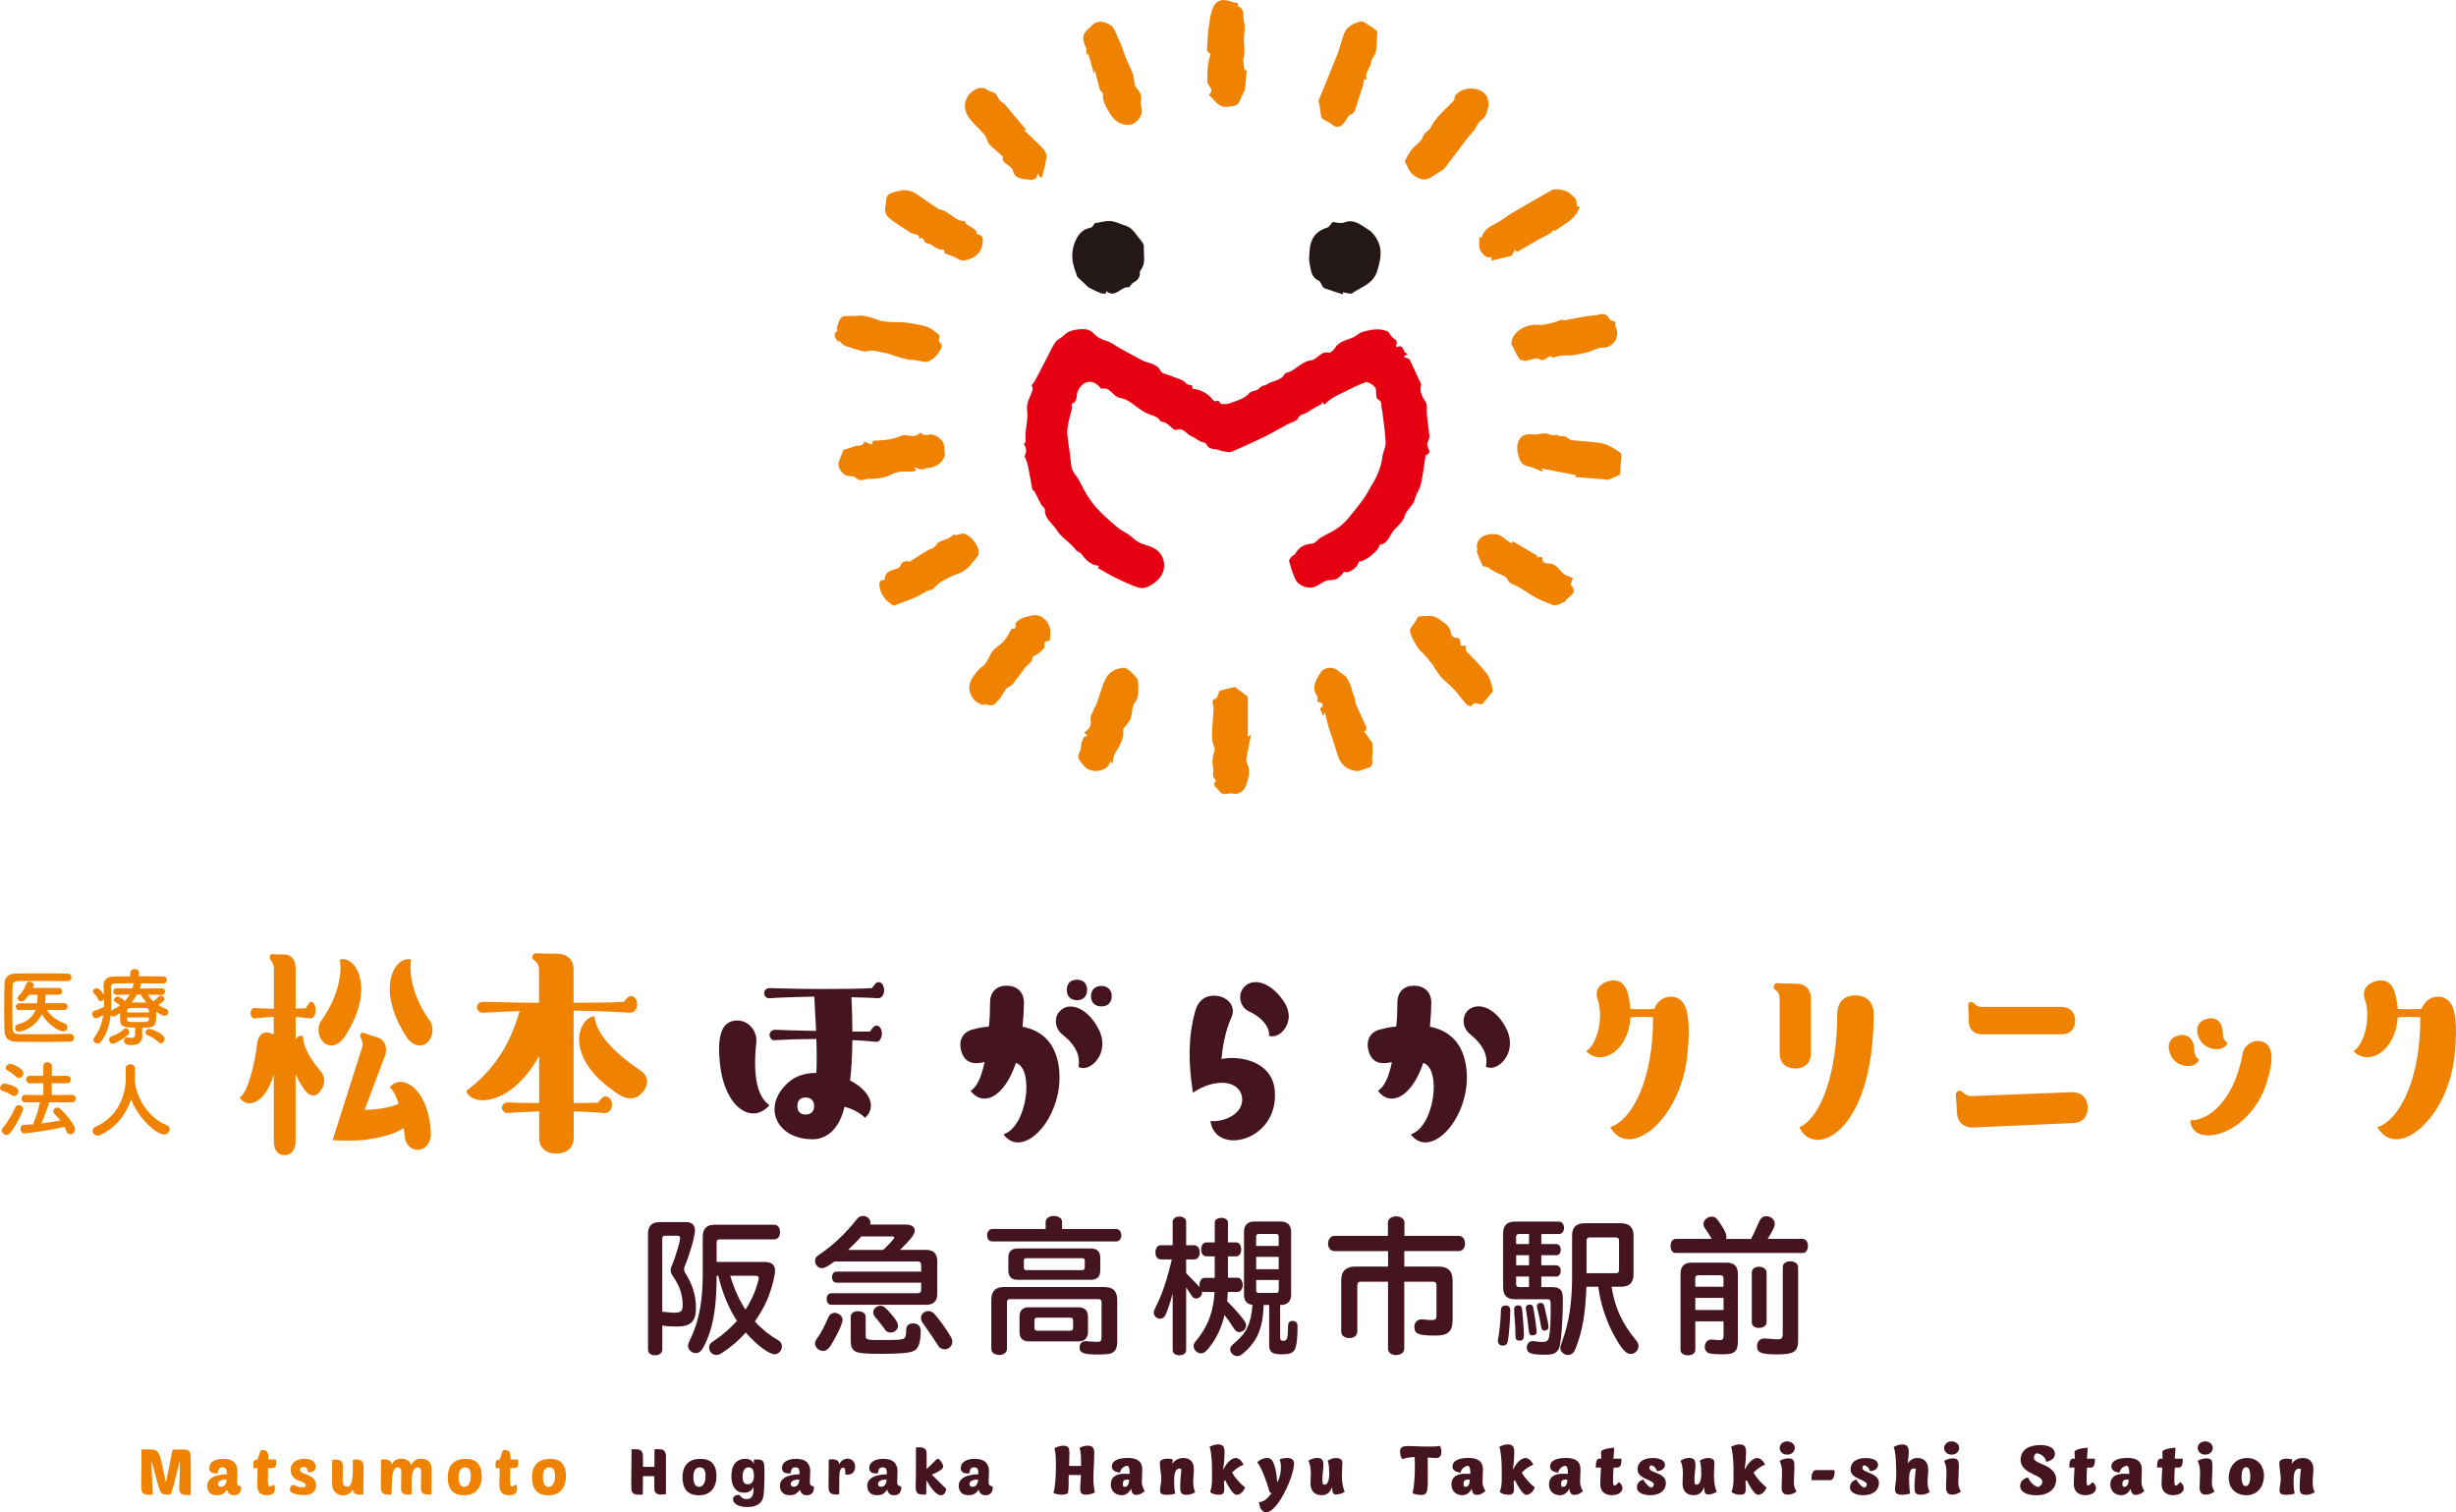 <?xml version="1.0" encoding="UTF-8"?>
<svg id="_レイヤー_2" data-name="レイヤー 2" xmlns="http://www.w3.org/2000/svg" width="510" height="314.02" viewBox="0 0 510 314.02">
  <defs>
    <style>
      .cls-1 {
        fill: #231815;
      }

      .cls-2 {
        fill: #441521;
      }

      .cls-3 {
        fill: #ef8200;
      }

      .cls-4 {
        fill: #e50012;
      }
    </style>
  </defs>
  <g id="_レイヤー_1-2" data-name="レイヤー 1">
    <g>
      <g>
        <path class="cls-2" d="M137.54,280.23c0,.7-.64,1.19-1.52,1.19s-1.46-.49-1.46-1.19v-24.01c0-1.64.79-2.46,2.43-2.46h5.47c1.22,0,1.85.58,1.85,1.73,0,1.22-1.09,5.02-2.04,7.2-.15.36-.21.55-.21.82,0,.3.09.58.33.97,1.43,2.28,2.13,4.62,2.13,7.11,0,2.83-1.09,3.86-4.01,3.86-1.03,0-2.28-.09-2.98-.21v4.98ZM137.54,272.42c.12-.03.18-.03.27-.03q.12,0,.52.06c.64.06,1.31.12,1.7.12,1.4,0,1.73-.33,1.73-1.61,0-2.1-.64-3.98-2.04-5.99-.33-.49-.46-.79-.46-1.18,0-.3.06-.61.27-1.03.76-1.82,1.7-4.92,1.7-5.71,0-.3-.18-.46-.55-.46h-2.58c-.39,0-.58.18-.58.58v15.26ZM148.81,264.91c0,5.81-.58,9.76-1.85,12.92-.97,2.4-1.55,3.13-2.46,3.13s-1.64-.73-1.64-1.55q0-.4.64-1.67c1.67-3.55,2.43-7.66,2.43-13.31v-7.63c0-1.64.82-2.49,2.4-2.49h12.46c.7,0,1.18.61,1.18,1.52s-.46,1.52-1.18,1.52h-11.37c-.42,0-.61.18-.61.64v4.04h9.79c1.64,0,2.34.55,2.34,1.85,0,.43-.09.97-.27,1.76-.76,3.31-1.92,5.9-3.92,8.75,1.31,1.46,3.22,3.01,4.71,3.8.61.36.91.79.91,1.4,0,.85-.73,1.61-1.49,1.61-1.18,0-3.68-1.85-6.02-4.5-1.46,1.64-3.1,3.04-4.92,4.22-.46.3-.82.43-1.22.43-.79,0-1.46-.7-1.46-1.52,0-.67.18-.88,1.31-1.64,1.43-.94,3.22-2.52,4.47-3.92-1.73-2.64-3.04-5.8-3.89-9.36h-.33ZM151.64,264.91c.79,2.64,1.94,5.2,3.16,7.02,1.34-2.1,2.1-3.83,2.67-6.05.06-.27.09-.36.09-.49,0-.33-.24-.49-.76-.49h-5.17Z"/>
        <path class="cls-2" d="M191.28,262.63c0-.46-.27-.7-.7-.7h-17.29c-1.4,1.03-2.07,1.4-2.64,1.4-.73,0-1.4-.7-1.4-1.52,0-.61.21-.88,1.06-1.43,2.71-1.82,5.38-4.38,7.57-7.17.39-.52.79-.73,1.37-.73.79,0,1.52.67,1.52,1.43,0,.09,0,.18-.06.36h7.42c1.12,0,1.82.46,1.82,1.22,0,.82-.73,1.76-3.07,4.04h5.47c1.49,0,2.25.76,2.28,2.28v6.84c0,1.52-.79,2.28-2.28,2.28h-19.72c-.58,0-.97-.49-.97-1.22s.4-1.18.97-1.18h17.96c.43,0,.7-.24.7-.7v-1.49h-17.57c-.58,0-.94-.46-.94-1.15s.36-1.15.94-1.15h17.57v-1.4ZM174.96,274.06c0,.61-.7,2.25-1.67,3.98-1.09,2.01-1.55,2.46-2.4,2.46s-1.64-.7-1.64-1.52c0-.36.09-.64.52-1.22.76-1.06,1.55-2.58,2.19-4.13.3-.67.76-1.03,1.34-1.03.88,0,1.67.7,1.67,1.46ZM183.4,259.53c1.16-1.06,2.31-2.34,2.31-2.58,0-.12-.18-.21-.49-.21h-6.35c-.76.85-1.7,1.82-2.77,2.8h7.29ZM179.76,277.16c0,1.09.03,1.09,3.68,1.09,2.83,0,3.95-.09,4.25-.3.36-.24.46-.7.49-1.88,0-.79.55-1.28,1.46-1.28s1.55.58,1.55,1.49c0,2.37-.42,3.74-1.37,4.19-.85.46-2.92.64-6.66.64s-5.01-.12-5.68-.58c-.58-.39-.82-1.03-.82-2.1v-5.04c0-.67.61-1.13,1.49-1.13.94,0,1.61.46,1.61,1.13v3.77ZM184.92,272.69c1.15,1.31,1.55,2.01,1.55,2.58,0,.79-.7,1.43-1.55,1.43-.4,0-.79-.18-1.03-.46q-.06-.09-.67-.91c-.64-.88-.94-1.22-1.46-1.82-.27-.33-.43-.64-.43-1,0-.73.7-1.37,1.46-1.37.64,0,1.06.3,2.13,1.55ZM194.13,272.94c.73.79,2.34,3.01,2.98,4.07.58,1,.64,1.15.64,1.64,0,.82-.73,1.52-1.58,1.52-.52,0-1.03-.24-1.31-.67q-.06-.06-.3-.46c-.49-.79-1.46-2.25-2.22-3.31-1.06-1.46-1.09-1.52-1.09-2.07,0-.79.7-1.43,1.52-1.43.49,0,.94.24,1.37.7Z"/>
        <path class="cls-2" d="M217.14,253.7c0-.7.73-1.22,1.7-1.22s1.7.52,1.7,1.22v1.49h11.24c.61,0,1.06.55,1.06,1.31s-.43,1.28-1.06,1.28h-25.74c-.64,0-1.06-.52-1.06-1.28s.46-1.31,1.06-1.31h11.09v-1.49ZM229.39,267.25c1.76,0,2.61.88,2.61,2.67v8.54c0,1.43-.36,2.19-1.22,2.52-.55.21-1.28.27-2.92.27-2.86,0-3.68-.33-3.68-1.46,0-.85.49-1.31,1.34-1.31.12,0,.21,0,.39.03.64.06,1.52.12,1.92.12.73,0,.91-.21.91-1v-7.23c0-.43-.21-.64-.64-.64h-18.39c-.4,0-.61.21-.61.64v9.69c0,.73-.67,1.25-1.61,1.25s-1.64-.49-1.64-1.25v-10.18c0-1.79.85-2.67,2.61-2.67h20.91ZM226.44,259.23c1.37,0,2.04.64,2.04,1.94v2.64c0,1.31-.7,1.94-2.04,1.94h-15.04c-1.34,0-2.01-.64-2.01-1.94v-2.64c0-1.31.64-1.94,2.01-1.94h15.04ZM223.89,271.45c1.34,0,2.04.67,2.04,1.97v3.1c0,1.31-.7,2.01-1.97,2.01h-10.33c-1.28,0-1.92-.67-1.92-2.01v-3.1c0-1.31.64-1.97,1.92-1.97h10.27ZM212.61,263.15c0,.4.15.58.46.58h11.7c.3,0,.49-.21.49-.58v-1.4c0-.33-.15-.46-.49-.49h-11.7c-.33,0-.46.15-.46.49v1.4ZM214.8,275.73c0,.36.18.58.55.58h6.9c.39,0,.58-.18.58-.58v-1.55c0-.4-.18-.58-.58-.58h-6.9c-.36,0-.55.18-.55.58v1.55Z"/>
        <path class="cls-2" d="M252.25,260.87h-1.76c-.64,0-1.06-.58-1.06-1.43s.42-1.46,1.06-1.46h1.76v-4.13c0-.58.58-.97,1.37-.97s1.37.4,1.37.97v4.13h1.73c.61,0,1.03.61,1.03,1.46s-.42,1.43-1.03,1.43h-1.73v4.44h2.01c.58,0,1.06.67,1.06,1.49s-.46,1.46-1.06,1.46h-2.04c-.03.73-.06,1.22-.15,1.92,1.28,1.28,2.37,2.46,3.37,3.77.42.55.58.91.58,1.31,0,.67-.67,1.34-1.4,1.34-.55,0-.76-.18-1.28-.97-.49-.79-1.03-1.58-1.79-2.58-.7,2.89-1.82,5.17-3.56,7.2-.43.52-.88.76-1.37.76-.76,0-1.49-.7-1.49-1.46,0-.52.03-.58.97-1.73,2.1-2.7,3.16-5.71,3.37-9.54h-2.1c-.21,0-.33-.03-.52-.15.03.12.03.18.03.24,0,.67-.58,1.25-1.25,1.25-.46,0-.67-.15-1.09-.85-.12-.18-.67-1-.97-1.43v13.01c0,.64-.55,1.06-1.4,1.06s-1.4-.43-1.4-1.06v-11.73c-.52,1.88-.97,3.25-1.49,4.41-.24.52-.64.79-1.12.79-.7,0-1.31-.58-1.31-1.25,0-.3.09-.58.55-1.49,1.18-2.28,2.37-5.9,3.19-9.57h-2.28c-.67,0-1.12-.58-1.12-1.46s.46-1.49,1.12-1.49h2.46v-4.86c0-.64.58-1.09,1.4-1.09s1.4.46,1.4,1.09v4.86h1.7c.64,0,1.13.64,1.13,1.49s-.49,1.46-1.13,1.46h-1.7v2.86l.15.15c.79.79,1.18,1.19,2.28,2.34l.4.46c-.06-.24-.06-.33-.06-.49,0-.85.43-1.49,1.03-1.49h2.13v-4.44ZM265.83,277.71c0,.52.18.7.7.7.76,0,.91-.52.94-3.04,0-.73.31-1.09.94-1.09.46,0,.79.21.94.55.09.24.09.27.09,1,0,2.25-.24,3.98-.67,4.56-.43.61-1.12.82-2.58.82-2.1,0-2.64-.43-2.64-2.07v-8.17h-1.15c-.09,2.74-.46,4.59-1.28,6.35-.64,1.34-1.67,2.61-3.04,3.77-.43.33-.79.49-1.19.49-.73,0-1.43-.67-1.43-1.37,0-.49.18-.76.88-1.34,2.52-2.07,3.46-4.07,3.74-7.93-1.15-.12-1.76-.85-1.76-2.13v-13.01c0-1.4.76-2.16,2.16-2.16h5.47c1.4,0,2.16.76,2.16,2.16v13.01c0,1.4-.76,2.16-2.16,2.16h-.12v6.75ZM265.53,256.77c0-.36-.18-.55-.55-.55h-3.59c-.36,0-.55.18-.55.55v1.94h4.68v-1.94ZM265.53,260.99h-4.68v2.55h4.68v-2.55ZM260.85,265.79v2.1c0,.4.15.58.55.58h3.59c.36,0,.55-.18.55-.58v-2.1h-4.68Z"/>
        <path class="cls-2" d="M277.09,259.78c-.76,0-1.31-.64-1.31-1.55s.55-1.61,1.31-1.61h11.12v-2.8c0-.7.73-1.25,1.73-1.25.94,0,1.7.55,1.7,1.25v2.8h11.27c.76,0,1.31.67,1.31,1.61s-.55,1.55-1.31,1.55h-11.3v3.22h7.17c1.89,0,2.86.97,2.86,2.86v8.21c0,2.37-.94,3.25-3.5,3.25-3.59,0-4.44-.33-4.44-1.79,0-.97.61-1.58,1.55-1.58.09,0,.18,0,.4.03.46.09,1.06.12,1.64.12.79,0,1-.18,1-.97v-6.26c0-.49-.24-.73-.73-.73h-5.96v13.92c0,.76-.7,1.31-1.7,1.31s-1.67-.52-1.67-1.31v-13.92h-5.68c-.49,0-.7.24-.7.73v9.63c0,.79-.67,1.34-1.67,1.34s-1.67-.55-1.67-1.34v-10.64c0-1.88.97-2.86,2.83-2.86h6.9v-3.22h-11.15Z"/>
        <path class="cls-2" d="M313.62,272.08c0,1.64-.27,5.08-.49,6.35-.12.67-.46.97-1.06.97s-1.03-.4-1.03-.97c0-.15,0-.18.12-.79.24-1.46.46-3.5.52-5.62.03-.64.36-.94.94-.94.67,0,1,.33,1,1ZM320.06,258.32h3.16c.49,0,.88.52.88,1.18s-.36,1.13-.88,1.13h-3.16v2.1h3.16c.49,0,.88.52.88,1.15s-.36,1.19-.88,1.19h-3.16v2.19h2.22c.85,0,1.4.18,1.76.55.39.43.49.82.49,2.4,0,3.98-.36,8.66-.76,9.66-.43,1.06-1.13,1.43-2.89,1.43-2.98,0-3.83-.33-3.83-1.46,0-.85.49-1.37,1.25-1.37.12,0,.21,0,.52.06.46.06,1,.12,1.46.12.85,0,1.19-.24,1.37-.94.24-1,.36-3.19.36-6.47,0-1.34-.06-1.46-.79-1.46h-6.6c-1.7,0-2.49-.79-2.49-2.49v-11.15c0-1.7.79-2.49,2.49-2.49h9.12c.61,0,1.03.55,1.03,1.31s-.43,1.28-1.03,1.28h-3.68v2.1ZM314.47,273.15c-.03-.82-.06-1.25-.06-1.28,0-.52.33-.82.85-.82.42,0,.73.24.79.67.12.58.4,4.65.4,5.5s-.24,1.15-.88,1.15-.88-.27-.88-.91c0-.43,0-.79-.03-1.22v-.58l-.18-2.52ZM317.51,258.32v-2.1h-2.07c-.42,0-.61.21-.61.64v1.46h2.67ZM317.51,260.63h-2.67v2.1h2.67v-2.1ZM314.83,265.06v1.55c0,.46.18.64.61.64h2.07v-2.19h-2.67ZM318.42,271.66c.27,1.43.67,4.22.67,4.86,0,.52-.3.76-.85.76s-.7-.21-.79-1.06c-.15-1.34-.33-2.8-.58-4.41-.03-.12-.03-.18-.03-.24,0-.4.36-.7.85-.7.42,0,.61.21.73.79ZM320.7,271.29c.7,2.92.85,3.74.85,4.25,0,.46-.33.76-.82.76-.46,0-.61-.21-.73-.97-.21-1.25-.52-2.61-.82-3.86-.03-.12-.03-.21-.03-.3,0-.36.33-.64.76-.64s.67.21.79.76ZM334.65,267.19c.7,4.38,2.16,7.57,5.05,11.06.39.46.55.79.55,1.25,0,.88-.76,1.64-1.64,1.64s-1.67-.79-3.1-3.25c-1.82-3.1-3.16-7.08-3.62-10.7h-2.46c-.21,5.56-.82,9.09-2.1,12.43-.3.76-.33.85-.49,1.06-.3.43-.73.67-1.19.67-.91,0-1.64-.67-1.64-1.49q0-.3.46-1.58c1.37-3.77,1.98-7.9,1.98-13.28v-8.42c0-1.73.85-2.58,2.58-2.58h7.6c1.7,0,2.58.88,2.58,2.58v8.05c0,1.7-.85,2.55-2.58,2.55h-1.98ZM335.56,264.37c.46,0,.64-.18.64-.64v-6.14c0-.43-.21-.64-.64-.64h-5.5c-.36,0-.61.24-.61.64v6.78h6.11Z"/>
        <path class="cls-2" d="M363.62,257.25c.36-.67,1-1.97,1.58-3.37.39-.94.85-1.34,1.58-1.34.97,0,1.76.7,1.76,1.58,0,.55-.18.97-1.46,3.13h7.26c.64,0,1.09.61,1.09,1.46s-.42,1.46-1.09,1.46h-26.38c-.64,0-1.06-.58-1.06-1.46s.43-1.46,1.06-1.46h7.48c-.36-.67-.79-1.34-1.34-2.13-.24-.36-.36-.64-.36-.97,0-.79.82-1.52,1.67-1.52.79,0,1.06.24,2.16,1.98.64,1,.94,1.73.94,2.22,0,.15-.03.24-.09.43h5.2ZM352.04,280.29c0,.67-.64,1.13-1.52,1.13-.94,0-1.55-.46-1.55-1.13v-15.8c0-1.52.76-2.31,2.28-2.31h7.32c1.52,0,2.31.79,2.31,2.31v13.98c0,2.13-.67,2.74-2.98,2.74-1,0-2.28-.06-2.74-.15-.7-.12-1.15-.64-1.15-1.34,0-.94.55-1.58,1.4-1.58.12,0,.18,0,.36.03.52.06,1.03.09,1.31.09.64,0,.82-.21.82-.94v-2.95h-5.86v5.93ZM357.9,265.46c0-.43-.21-.67-.64-.67h-4.59c-.43,0-.64.24-.64.67v1.73h5.86v-1.73ZM352.04,269.5v2.52h5.86v-2.52h-5.86ZM366.84,274.58c0,.67-.67,1.15-1.58,1.15s-1.49-.46-1.49-1.15v-10.36c0-.7.61-1.19,1.49-1.19s1.58.49,1.58,1.19v10.36ZM373.4,278.1c0,2.58-.76,3.13-4.44,3.13-3.25,0-4.1-.36-4.1-1.7,0-.97.61-1.61,1.49-1.61q.15,0,1,.06c.73.09,1.43.12,1.82.12.76,0,1.03-.3,1.03-1.06v-13.92c0-.73.64-1.22,1.58-1.22s1.61.52,1.61,1.22v14.98Z"/>
      </g>
      <g>
        <g>
          <path class="cls-3" d="M96.79,226.55c5.6-4.16,9.16-9.57,11.1-16.61-3.87.14-6.49.29-7.59.34-.31.05-.73-.1-.94-.38-.73-.72-.16-1.87.89-1.87,2.36,0,6.07.19,11.68.19v-6.89c0-1.58-1.15-1.87-1.36-2.35-.21-.48.21-1.05.84-1.05.94.05,1.94.1,4.14.1s3.56,1.2,3.56,3.3v6.89c4.71,0,8.06-.05,10.42-.19.42-.48.89-1.2,1.52-1.2,1.62,0,1.78,3.3-.1,3.45h-.31c-1.41-.1-5.34-.34-11.52-.43v19.2c2.09,0,3.77-.05,5.08-.1.47-.57.89-1.29,1.52-1.29,1.73,0,1.89,3.26,0,3.45h-.31c-1.1-.1-3.19-.24-6.28-.34v5.46c0,2.15-1.47,3.3-3.61,3.3s-3.56-1.15-3.56-3.3v-5.46c-3.25.1-5.39.24-6.39.34-.47.05-.94-.14-1.15-.53-.58-.72.05-1.68,1.1-1.68,1.36.1,3.51.14,6.44.14v-9.81c-5.71,10.39-13.93,10.68-15.13,7.32ZM133.49,226.74c-1.2,1.53-3.04,1.77-4.97.53-12.04-7.76-8.27-16.23-5.03-16.23.11,3.3,3.82,7.42,9.37,11.15,1.94,1.29,1.89,3.06.63,4.55Z"/>
          <path class="cls-2" d="M149.48,220.71c-.53-5.36.19-8.81,3.64-8.81,2.3,0,4.17,2.15,3.93,4.55-.81,7.52.43,11.49,2.73,13.02-3.54,4.17-9.38.62-10.29-8.76ZM183.28,206.73c-.29.48-.72.62-1.2.53-.81-.05-2.68-.14-5.27-.19.1,2.39.19,4.83.19,7.13h3.64c.43-.53.77-1.24,1.34-1.24,1.15,0,1.48,1.91.81,2.87-.24.43-.53.53-1.1.48-.81-.1-2.44-.24-4.69-.34-.05,3.35-.19,6.22-.48,8.38,4.4,2.3,5.46,5.65,3.11,7.76,0,0-1.34-1.53-4.26-2.3-1.05,4.55-3.64,6.75-6.61,6.75-7.71,0-10.58-6.99-5.03-11.82,1.53-1.39,3.59-1.96,5.79-1.96.1-1.82.1-4.26,0-7.04-4.4,0-7.37.19-8.62.24-.29.1-.77-.1-.91-.48-.53-.67.05-1.68.91-1.68,1.72.05,4.55.19,8.57.24-.14-2.25-.24-4.74-.38-7.13-4.5.1-7.99.24-9.14.34-.48.1-.77-.1-1.05-.38-.57-.77,0-1.77.96-1.72,1.87.05,6.13.19,11.15.19,4.21,0,7.85-.05,10.05-.19.43-.48.77-1.24,1.39-1.24,1.1,0,1.48,1.92.81,2.82ZM169.06,229.71c0-1.2-.67-1.82-1.77-1.82s-1.72.62-1.72,1.82c0,1.1.67,1.72,1.72,1.72s1.77-.62,1.77-1.72Z"/>
          <path class="cls-2" d="M202.38,213.67c.96-.29,2.06-.43,2.97-.53.19-1.63.24-3.3.24-4.93,0-2.35,1.44-3.54,3.45-3.54s3.59,1.2,3.59,3.54c0,1.1-.1,3.02-.29,4.98,3.83.77,6.61,3.06,7.47,7.9,1.68,10.25-7.18,20.15-11.44,14.46,4.98-1.63,6.42-13.69,2.59-14.84-2.44,7.23-6.84,9.19-9.43,5.79,1.39-.81,2.3-2.97,2.92-5.98-1.68.43-4.21.67-4.93-2.63-.43-2.06.53-3.83,2.87-4.21ZM220.14,209.89c2.01-2.06,5.94-.53,8.14,4.12,2.25,4.79-2.01,8.81-4.31,7.52.34-2.3-.43-4.4-3.45-6.8-1.48-1.24-1.72-3.54-.38-4.84ZM223.68,207.69c-1.29,0-2.15-.72-2.15-2.15s.86-2.11,2.15-2.11c1.2,0,2.06.72,2.06,2.11s-.86,2.15-2.06,2.15ZM230.86,206.83c0,1.44-.96,2.15-2.11,2.15-1.29,0-2.2-.72-2.2-2.15,0-1.34.91-2.11,2.2-2.11,1.15,0,2.11.77,2.11,2.11Z"/>
          <path class="cls-2" d="M257.91,227.8c-.53-3.45-5.51-4.07-10.2-.91-.91-6.03-1.05-11.3.43-16.76.67-2.49,2.25-3.59,4.5-3.35,2.3.24,3.97,2.11,3.16,4.26-1.58,3.45-2.01,7.18-2.15,8.86,3.64-.77,10.48.34,11.06,6.51.96,10.53-12.35,13.74-13.36,6.37,3.21.24,7.04-1.72,6.56-4.98ZM267.58,211.57c-.34,2.39-2.39,4.07-4.07,3.5.24-1.72-1.44-3.83-4.16-5.07-1.77-.81-2.35-3.16-1.29-4.69,1.63-2.39,5.51-1.77,8.43,2.49.91,1.34,1.24,2.68,1.1,3.78Z"/>
          <path class="cls-2" d="M286.97,213.67c.96-.29,2.06-.43,2.97-.53.19-1.63.24-3.3.24-4.93,0-2.35,1.44-3.54,3.45-3.54s3.59,1.2,3.59,3.54c0,1.1-.1,3.02-.29,4.98,3.83.77,6.61,3.06,7.47,7.9,1.68,10.25-7.18,20.15-11.44,14.46,4.98-1.63,6.42-13.69,2.59-14.84-2.44,7.23-6.84,9.19-9.43,5.79,1.39-.81,2.3-2.97,2.92-5.98-1.68.43-4.21.67-4.93-2.63-.43-2.06.53-3.83,2.87-4.21ZM312.96,213.96c2.15,4.79-2.06,8.81-4.4,7.52.43-2.25-.38-4.36-3.35-6.8-1.53-1.24-1.72-3.49-.43-4.84,2.11-2.01,6.03-.57,8.19,4.12Z"/>
          <path class="cls-3" d="M343.27,211.23c-.67-.05-1.39-.1-2.35-.1s-1.72.05-2.35.14c-.43,7.09-6.13,10.2-9.19,6.99,2.39-1.44,3.64-7.23,2.39-10.68-.72-1.96.48-3.45,2.35-3.88,1.72-.48,3.21.29,3.83,2.3.34,1.24.53,2.39.62,3.5.62.05,1.44.05,2.35.05,1.05,0,1.87,0,2.59-.05.57-1.48,1.87-2.59,3.49-2.54,1.92,0,3.21,1.48,3.49,4.26.29,2.01.24,4.79-.14,8.23-1.53,13.12-12.02,21.59-15.99,14.6,4.74-1.53,9-10.29,8.9-22.84Z"/>
          <path class="cls-3" d="M376.06,207.45v11.15c0,2.2-1.34,3.26-3.21,3.26-1.96,0-3.3-1.05-3.3-3.26v-11.15c0-1.77-1.01-1.72-1.2-2.3-.14-.53.24-1.05.77-1.01.96.1,1.77.1,3.73.1s3.21,1.1,3.21,3.21ZM381.52,210.52c0-2.54,1.53-3.83,3.73-3.83s3.83,1.29,3.83,3.83c0,24.8-12.45,30.21-15.42,23.55,4.55-2.06,7.85-11.44,7.85-23.55Z"/>
          <path class="cls-3" d="M430.11,226.79c2.11-.1,3.35,1.2,3.4,3.11.05,1.92-1,3.26-3.16,3.3l-20.59.91c-2.11.05-3.3-1.2-3.4-3.11-.05-1.96-.19-2.82-.24-3.64-.05-.57.53-1.01,1-.86.62.19.86,1.15,2.35,1.1l20.63-.81ZM408.8,211.95c0-1.68-.05-2.49-.1-3.21-.05-.48.48-.81.86-.67.48.14.53,1.01,2.06,1.01h16.47c1.82,0,2.82,1.2,2.82,2.87s-1,2.82-2.82,2.82h-16.47c-1.87,0-2.82-1.2-2.82-2.82Z"/>
          <path class="cls-3" d="M450.45,218.22c-.43-1.63.34-2.82,1.92-3.21,2.25-.57,3.26,1.24,3.26,2.78,0,1.91,1.01,2.15,1.01,2.15-.33,2.01-5.22,2.25-6.18-1.72ZM470.66,224.92c-3.69,11.2-15.51,13.64-15.85,7.71,3.45.14,9-3.59,10.87-13.79.29-1.72,2.06-3.02,3.83-2.63,2.78.67,2.59,4.17,1.15,8.71ZM462.52,216.45c-.24,2.01-5.17,2.2-6.18-1.72-.38-1.63.43-2.78,1.92-3.16,2.06-.62,3.3.91,3.3,2.78s.96,2.11.96,2.11Z"/>
          <path class="cls-3" d="M502.59,211.23c-.67-.05-1.39-.1-2.35-.1s-1.72.05-2.35.14c-.43,7.09-6.13,10.2-9.19,6.99,2.39-1.44,3.64-7.23,2.39-10.68-.72-1.96.48-3.45,2.35-3.88,1.72-.48,3.21.29,3.83,2.3.34,1.24.53,2.39.62,3.5.62.05,1.44.05,2.35.05,1.05,0,1.87,0,2.59-.05.57-1.48,1.87-2.59,3.49-2.54,1.92,0,3.21,1.48,3.49,4.26.29,2.01.24,4.79-.14,8.23-1.53,13.12-12.02,21.59-15.99,14.6,4.74-1.53,9-10.29,8.9-22.84Z"/>
          <path class="cls-3" d="M66.75,211.87c2.98-4.11,4.47-9.14,3.8-12.6,3.2-1.04,7.59,5.72,1.15,15.8-1.23,2.03-3.13,2.55-4.43,1.43-1.3-1.13-1.49-3.33-.52-4.63ZM88.68,216.5c-1.3,1.13-3.2.61-4.43-1.43-6.44-10.09-2.05-16.84,1.15-15.8-.67,3.46.82,8.49,3.8,12.6.97,1.3.78,3.51-.52,4.63ZM69.08,236.74l6.11-19.24c.3-1.3-.26-1.69-.37-2.34-.07-.52.3-.87.71-.69.63.17,1.27.48,2.79.91,1.41.43,2.16,1.78,1.71,3.59l-4.32,11.49c2.72-.04,5.36-.52,7.07-1.26-.45-1.47-1.08-2.73-1.86-3.42,2.27-2.94,7.93-.26,8.56,9.31.15,1.86-.93,3.38-2.2,3.59-1.56.39-3.09-.82-3.2-2.55l-.26-1.9c-1.64,1.13-4.35,1.99-8.23,2.47-2.12.22-5.06.13-6.51.04ZM52.93,209.32c.84.05,2.15.1,3.94.14v-8.28c0-1.34-.69-1.72-.84-2.11-.15-.53.11-.96.51-.96.58.05,1.24.1,2.59.1s2.26,1.01,2.26,2.97v8.23c.84,0,1.53-.05,2.12-.05.36-.57.69-1.34,1.09-1.34,1.17,0,1.31,3.21,0,3.45h-.22c-.58-.1-1.57-.19-2.99-.29v4.64c.44-.67,1.02-.91,1.53-.67.04,2.39,1.75,5.07,3.65,7.28,1.13,1.24.91,2.92-.04,4.12-.88,1.24-2.04,1.24-3.14-.05-.91-1.2-1.57-2.39-2.01-3.54v13.93c0,1.96-.95,2.97-2.3,2.97s-2.23-1.01-2.23-2.97v-13.79c-1.9,6.42-5.66,7.09-7.08,4.79,1.82-1.01,3.21-7.61,3.61-11.11.18-1.92,1.35-2.68,2.66-2.3.29.05.55.19.8.38v-3.73c-1.9.1-3.21.24-3.87.34-.36.05-.69-.14-.84-.53-.29-.81.11-1.68.77-1.63Z"/>
        </g>
        <g>
          <path class="cls-3" d="M14.57,214.67c.54,0,.79.41.79.8s-.25.82-.77.82c-2.11.05-4.22.07-6.31.07-1.7,0-3.38-.02-4.98-.05-1.55-.04-2.3-.84-2.36-2.16-.05-1.34-.07-2.86-.07-4.43,0-1.91.04-3.86.07-5.61.02-1.14.88-1.93,2.21-1.95,1.55-.04,3.45-.04,5.36-.04s3.88,0,5.54.04c.54,0,.79.39.79.79s-.25.77-.79.77c-2.3-.02-5.09-.04-7.39-.04-1.04,0-1.98,0-2.75.02-1.02.02-1.29.3-1.3,1.22-.04,1.45-.05,2.93-.05,4.38s.02,2.88.05,4.22c.04,1.02.39,1.18,1.48,1.21,1.07.02,2.27.04,3.54.04,2.18,0,4.57-.04,6.93-.09h.02ZM13.31,209.74l-3.61-.05c.84,1.36,2.27,2.3,3.66,2.79.45.16.64.5.64.84,0,.43-.32.84-.86.84-1,0-3.41-1.64-4.48-3.57-1.57,3.25-4.72,3.66-4.77,3.66-.48,0-.77-.41-.77-.8,0-.32.18-.64.64-.77,2.11-.54,3.14-1.73,3.63-3l-3.38.07h-.02c-.48,0-.71-.34-.71-.7s.25-.73.73-.73h3.7l.05-.54c.02-.36.02-.79.02-1.22h-1.77c-.88,1.3-1.21,1.39-1.52,1.39-.43,0-.84-.3-.84-.68,0-.14.05-.29.2-.43.8-.84,1.21-1.52,1.66-2.63.13-.29.36-.39.63-.39.43,0,.88.3.88.71,0,.04,0,.11-.21.61h5.38c.46,0,.7.36.7.7,0,.36-.23.71-.7.71h-2.73c0,.21-.02,1.32-.09,1.75h3.95c.48,0,.71.36.71.71s-.23.71-.7.71h-.02Z"/>
          <path class="cls-3" d="M29.51,213.74c0,.37.04.93.04,1.36-.02,1-.5,1.89-2.14,1.89-.7,0-1.66-.02-1.66-.88,0-.38.21-.73.61-.73.05,0,.09.02.13.02.34.05.64.11.88.11.43,0,.68-.16.68-.68v-1.46c-2.14,0-3.05-.11-3.11-1.59v-1.41c-.36.23-1.09.7-1.39.7-.25,0-.45-.12-.57-.29-.25,2.05-.82,3.97-1.96,5.45-.23.3-.52.43-.79.43-.45,0-.84-.34-.84-.75,0-.14.05-.3.16-.45,1.11-1.45,1.64-3.04,1.89-4.72-.73.48-1.32.7-1.5.7-.48,0-.79-.46-.79-.89,0-.3.14-.59.5-.7.75-.21,1.34-.46,1.93-.8.02-.37.02-.73.02-1.11v-.46c-.14.25-.41.39-.66.39-.21,0-.43-.11-.55-.37-.25-.5-.57-.95-.84-1.18-.18-.16-.25-.32-.25-.48,0-.36.39-.64.77-.64.61,0,1.36,1.11,1.52,1.39-.02-.55-.05-1.11-.09-1.66v-.23c0-1.32.71-1.91,2.25-1.93.91-.02,2.07-.02,3.3-.04v-.64c0-.59.45-.88.91-.88s.91.29.91.88v.63c1.84,0,3.66,0,4.97.04.57.02.82.37.82.71,0,.37-.29.75-.82.75h-.02c-1.25-.02-2.95-.04-4.63-.04.05.09.07.16.07.27,0,.05,0,.11-.02.16l-.21.64,4.52-.04c.48,0,.73.34.73.68,0,.36-.25.7-.71.7h-.02l-2.89-.05c.36.52.75.98,1.21,1.38.41-.29.82-.68,1.07-.98.12-.14.29-.21.43-.21.39,0,.77.36.77.73,0,.46-1.05,1.09-1.25,1.2.52.34,1.05.63,1.63.86.3.12.43.37.43.61,0,.39-.32.8-.79.8-.34,0-.75-.21-1.73-.91v.54c0,2.48-.14,2.84-2.89,2.84v.37ZM23.4,216.71c-.46,0-.75-.43-.75-.82,0-.29.14-.57.48-.7,1.07-.37,1.79-.75,2.64-1.52.13-.11.25-.16.37-.16.36,0,.7.39.7.8,0,.18-.05.36-.21.5-1.18,1.12-2.86,1.89-3.23,1.89ZM24.26,206.58h-.02c-.46,0-.71-.36-.71-.7s.23-.68.73-.68l3.23.02c.09-.29.18-.55.23-.84.02-.09.04-.16.07-.21-1.52,0-2.93.02-3.89.04-.59.02-.86.27-.86.73v.05c.04.89.07,1.8.07,2.73,0,.73-.02,1.45-.07,2.16.05-.05.13-.11.21-.14.64-.29,1.21-.63,1.7-.98-.32-.29-.59-.45-.95-.63-.25-.13-.34-.3-.34-.48,0-.34.36-.7.77-.7s1,.46,1.52.91c.39-.43.73-.88.98-1.34l-2.68.05ZM30.92,209.88c-.02-.59-.34-.59-2.16-.59-2.02,0-2.36,0-2.39.64v.3h4.55v-.36ZM30.92,211.26h-4.55v.41c.05.55.29.55,2.25.55s2.27,0,2.3-.59v-.37ZM28.44,206.51c-.32.59-.68,1.14-1.11,1.66.41,0,.82-.02,1.25-.02.59,0,1.2.02,1.82.04-.46-.54-.88-1.11-1.14-1.68h-.82ZM32.92,216.4c-.63-.64-1.48-1.14-2.25-1.43-.32-.11-.45-.36-.45-.59,0-.37.3-.75.73-.75.32,0,3.23.93,3.23,2.11,0,.46-.36.89-.77.89-.16,0-.34-.07-.5-.23Z"/>
          <path class="cls-3" d="M2.43,227.41c-.68-.48-1.2-.64-1.96-.91-.32-.11-.46-.36-.46-.61,0-.41.37-.88.89-.88.27,0,2.91.38,2.91,1.59,0,.5-.37.98-.88.98-.16,0-.32-.05-.5-.18ZM1.32,235.64c-.5,0-.95-.43-.95-.91,0-.18.07-.39.23-.57,1.07-1.21,2.02-2.95,2.59-4.23.14-.32.43-.46.73-.46.43,0,.88.3.88.8,0,.54-1.52,3.55-2.64,4.93-.25.32-.55.45-.84.45ZM3.29,223.55c-.57-.61-1.07-.89-1.71-1.25-.27-.14-.37-.34-.37-.54,0-.43.45-.86.96-.86.41,0,2.7.95,2.7,1.97,0,.5-.46.96-.95.96-.21,0-.43-.09-.62-.29ZM10.2,228.89c-.32,1.21-.98,2.93-1.61,4.39,1.36-.16,2.7-.39,3.93-.62-.37-.48-.77-.93-1.2-1.38-.18-.2-.25-.39-.25-.57,0-.39.37-.73.82-.73.21,0,.46.09.68.3,1.89,1.86,3.02,3.59,3.02,4.25,0,.57-.5,1-1,1-.3,0-.63-.18-.79-.61-.13-.32-.27-.64-.43-.95-3.73.91-7.88,1.36-8.31,1.36-.54,0-.8-.46-.8-.91s.23-.82.71-.84c.61-.02,1.25-.07,1.89-.12.57-1.32,1.13-3.18,1.45-4.57h-3.05c-.52,0-.79-.39-.79-.77s.27-.77.79-.77l3.75.02-.02-2.45-2.73.02c-.55,0-.84-.39-.84-.79s.29-.77.84-.77l2.73.02v-2.04c0-.54.43-.79.88-.79s.89.27.89.79v2.04l3.09-.02c.57,0,.86.39.86.79s-.29.77-.86.77l-3.11-.02v2.45l4.14-.02c.57,0,.86.39.86.77s-.29.77-.86.77h-4.7Z"/>
          <path class="cls-3" d="M27.98,224.17s.02.09.02.14c.34,4.38,3.55,8.18,6.54,9.29.5.18.7.52.7.88,0,.54-.46,1.09-1.18,1.09-1.52,0-5.29-3.25-6.84-7.32-1,3.09-3.02,5.84-6.43,7.43-.18.09-.36.12-.52.12-.59,0-1.04-.48-1.04-.98,0-.34.2-.66.66-.88,6.09-2.72,6.25-8.98,6.25-10.32,0-.54-.04-1.14-.07-1.68v-.05c0-.59.5-.89,1-.89s.98.3.98.95-.02,1.39-.07,2.16v.07Z"/>
        </g>
      </g>
      <g>
        <path class="cls-4" d="M212.97,91.85c0-.7-.04-1.3,0-1.89.11-1.58.53-3.19.32-4.71-.24-1.71.72-2.9,1.15-4.32.09-.3-.14-.69-.2-.95.24-.33.55-.66.75-1.05.87-1.63,1.7-3.28,2.55-4.91.53-1.02,1-2.09,1.66-3.02.39-.54,1.17-.79,1.64-1.29,1.02-1.09,2.42-1.27,3.71-1.36.82-.05,1.86.06,2.63.96.62.72,1.65,1.22,2.6,1.49,1.05.3,1.81.97,2.69,1.47,1.53.87,3.09,1.66,4.62,2.51,1.3.72,3.1.57,3.93,2.28.26.54,1.38.66,2.1.98,1.12.5,2.58.74,3.23,1.6.39.51,1.54,0,1.23,1.04.66.17,1.37.23,1.97.53.72.35,1.46.8,1.96,1.4.43.51.65.93,1.39.57.09-.04.45.49.66.71.53-.03,1.19.08,1.71-.12,1.46-.57,3.06-.86,4.18-2.17.34-.39,1.1-.39,1.62-.65.35-.18.59-.55.93-.75.28-.17.7-.13.96-.32,1.18-.89,2.97-.7,3.82-2.22.17-.31.84-.32,1.23-.54,1.38-.79,2.69-2.1,4.13-2.28,1.51-.18,2.07-2.01,3.73-1.6.36.09,1.06-.52,1.34-.97.85-1.41,2.33-1.6,3.66-2.15.71-.3,1.29-.97,2.01-1.18,1.68-.48,3.43-.86,5.15-.18.41.16.62.78.96,1.15.49.53,1.48.8.89,1.86-.03.06.19.33.2.32,1.64-.84,1.04,1.43,2.32,1.33-.45.3-.64.42-.97.64.55.23.96.4,1.25.52.82,1.76,1.61,3.43,2.44,5.22-.36,1.19.01,2.35.82,3.48.28.39.38,1.01.35,1.51-.09,1.96.39,3.85.53,5.78.04.49-.3,1-.44,1.51-.04.15-.03.33.01.48.2.7.98,1.48-.3,1.97-.05.02-.08.15-.09.23-.3,1.9-.52,3.81-.92,5.69-.18.85-.7,1.62-1.04,2.44-.21.51-.29,1.1-.57,1.56-.54.89-1.48,1.63-1.74,2.57-.48,1.73-2.12,2.52-2.82,3.83-.66,1.23-1.15,2.09-2.5,2.32.15.99-3,3.52-4.25,3.44-.12,1.17-2.17,2.62-3.08,2.1-.7,1.04-1.44,1.78-2.96,1.75-1.03-.02-2.05.97-3.12,1.39-1.39.55-3.45-.25-4.04-1.61-.52-1.18-.91-2.43-1.27-3.67-.07-.25.23-.66.45-.92.24-.29.7-.42.88-.73.77-1.39,1.92-1.93,3.49-2.04.59-.04,1.1-.86,1.71-1.22,1.2-.72,2.51-1.27,3.65-2.07.89-.62,1.65-1.44,2.36-2.27,1.06-1.25,2.05-2.56,3.02-3.89.5-.68.86-1.46,1.3-2.18,1.23-1.99,2.25-4.05,2.52-6.44.11-.98.7-1.93.67-2.88-.09-2.13-.43-4.24-.68-6.36-.03-.25-.1-.49-.15-.73-.15-.69.21-1.47-.83-1.97-.41-.2-.28-1.5-.4-2.31-.08,0-.62-.66-.75-.72-.45-.22-1.02-.61-1.38-.48-1.35.5-2.64,1.16-3.94,1.79-.98.47-1.98.93-2.91,1.49-.64.39-1.17.95-1.72,1.4-.17-.25-.32-.47-.46-.69,0,.16,0,.32,0,.49-1.03.59-2.11,1.12-3.09,1.8-.61.42-1.47.29-1.9,1.25-.27.59-1.38.79-2.11,1.18-1.68.9-3.32,1.87-5.03,2.71-2.19,1.07-4.41,2.08-6.66,3.01-.52.21-1.24,0-1.86-.1-.48-.08-.93-.37-1.4-.4-.81-.05-1.53-.17-1.93-.99-.07-.15-.22-.34-.36-.36-1.3-.23-1.13-.59-2.88-1.39-.91-.41-1.59-1.88-3.12-1.27-.39.16-1.24-.92-1.92-1.36-.31-.2-.71-.26-1.33-.47-.49-1.11-2.01-1.18-3.18-1.82-1.73-.95-3.25-2.72-5.04-2.97-1.7-.25-2.13-2.44-3.96-1.92-.12.03-.35-.35-.54-.54-1.6-1.6-3.5-1-4.42,1.05-.37.83.07,2.17-1.25,2.6-.08.03.11.65.04.97-.31,1.49-.86,2.95-.94,4.45-.08,1.5.29,3.03.47,4.55.11.95.25,1.9.34,2.85.13,1.38,1.24,2.22,1.78,3.36.85,1.77,1.79,3.43,3.05,4.94.99,1.18,2.09,2.22,3.24,3.23.76.66,1.51,1.35,2.35,1.92.48.28,1,.52,1.45.84.74.53,1.37,1.23,2.16,1.65.87.46,1.88.64,2.79,1.04,2.78,1.22,3.32,4.83,1.05,6.86-1.42,1.27-2.76,1.9-4.01,1.48-1.62-.54-3.17-1.3-4.71-2.04-1.22-.59-2.38-1.31-3.64-2.01.02-.04.14-.24.26-.44-1.76-.12-2.76-1.28-3.74-2.53-.26-.33-.83-.43-1.07-.76-1.14-1.57-3.04-2.58-3.93-4.08-.82-1.38-2.6-2.33-2.5-4.33.02-.36-.78-.77-.92-1.31-.41-.8-.8-1.61-1.23-2.41-.1-.19-.42-.29-.46-.48-.32-1.6-.57-3.22-.9-4.82-.12-.61-.39-1.19-.6-1.78-.04-.1-.18-.23-.15-.27.6-.9.37-1.75-.12-2.6,0-.02.34-.23.35-.24Z"/>
        <path class="cls-1" d="M234.44,59.69c-1.55-.44-2.79,2.43-4.75.73,0,.17.02.33.03.5-.36,0-.76.1-1.07-.02-.85-.33-1.67-.73-2.48-1.16-.31-.16-.54-.46-.81-.71-.46-.43-.92-.86-1.67-1.57-.26-.86-.83-2.16-.99-3.51-.13-1.13.02-2.39.42-3.45.58-1.53,1.48-2.92,3.38-3.22.37-.06.64-.7.81-.92,1.19-.18,2.26-.54,3.3-.46,1.02.08,2.01.62,3.02.92,1.28.38,1.96,1.36,2.69,2.37.51.69,1.26,1.23,1.21,2.18-.08,1.54.45,3.17-.57,4.59-.12.17-.28.39-.26.57.11,1.11-.54,1.7-1.4,2.19-.28.16-.45.49-.87.96Z"/>
        <path class="cls-1" d="M278.85,60.7c.01.11.03.28.04.43-1.32-.43-2.61-.84-3.89-1.29-.2-.07-.34-.35-.47-.55-.22-.33-.34-.86-.64-.99-1.72-.71-1.65-2.33-1.96-3.72-.17-.78-.03-1.63.01-2.45.13-2.43,1.21-4.12,3.65-4.86.44-.13.73-.74,1.13-1.17.73.05,1.67.39,2.36.11,2.16-.88,3.68.65,5.12,1.51,1.18.71,2.17,2.42,2.41,3.83.25,1.45-.11,3.06-.61,4.67-.87,2.81-3.31,3.31-5.18,4.65-.39.28-1.26-.1-1.99-.18Z"/>
        <g>
          <path class="cls-3" d="M213.15,27s-.16,0-.53,0c1.14,1.09,2.2,2.05,3.21,3.07.54.55,1.17,1.14,1.39,1.83.2.63-.03,1.44-.17,2.15-.18.94-.45,1.85-.69,2.78-.13,0-.26,0-.39,0-.13-.21-.25-.42-.48-.79-.25,1.67-1.54,1.31-2.43,1.19-1.08-.14-2.41-.25-2.7-1.81-.07-.37-.52-.69-.84-.98-.58-.52-1.49-.78-1.27-1.86.02-.11-.21-.28-.34-.4-.83-.74-1.74-1.41-2.47-2.24-.44-.5-.5-1.34-.93-1.86-1.01-1.22-2.25-2.25-3.2-3.51-1.42-1.88-1.21-4.15.57-5.55.8-.62,1.94-1.16,3.1-.39.35.24.77.39,1.18.52,1.1.34,1.02,1.77,2.08,2.18.3.11.51.48.74.75.61.71,1.2,1.44,1.81,2.15.79.93,1.59,1.86,2.38,2.79Z"/>
          <path class="cls-3" d="M322.87,47.97c-.06-.1-.17-.27-.18-.28-.3.28-.55.62-.88.81-.77.45-1.59.81-2.37,1.25-1.42.81-2.83,1.65-4.37,2.55-.01,0-.26-.2-.51-.38-.2.37-.4.73-.66,1.19-1.28.31-2.73.65-4.21,1,.01-.26.02-.49.03-.77-1.08.51-2.57-.95-2.55-2.43,0-.49,0-.97,0-1.5.15-.07.53-.14.58-.31.45-1.42,1.56-2.04,2.8-2.66,1.19-.6,2.23-1.5,3.39-2.18,2.74-1.62,5.51-3.2,8.28-4.78.86-.49,3.25.03,3.94.8.33.38.82.65,1.05,1.07.2.37.14.88.22,1.5-.07,0,.2,0,.57,0-.68,2.77-3.23,3.59-5.12,5.12Z"/>
          <path class="cls-3" d="M291.7,33.47c.49-.85.87-1.69,1.42-2.39.74-.93,2.01-1.62,2.34-2.64.33-1.03,1.29-1.21,1.68-2.04.44-.93,1.12-1.77,1.82-2.55.91-1.02,1.96-1.91,2.89-2.92.24-.26.13-.84.36-1.13,1.38-1.76,4.71-1.9,6.16-.29.39.43.96,1.56.66,2.75-.28,1.11-.42,1.98-1.45,2.7-.67.47-.98,1.42-1.5,2.11-.41.55-.92,1.02-1.34,1.57-1.16,1.52-2.28,3.07-3.46,4.58-.67.86-1.29,1.98-2.19,2.4-1.29.6-2.39,2.03-4.04,1.54-.73-.21-1.48-.67-1.99-1.23-.55-.61-.83-1.47-1.35-2.46Z"/>
          <path class="cls-3" d="M258.48,18.75c-.25.5-.58,1.05-.81,1.65-.61,1.54-.91,1.63-2.81,1.79-2.01.16-2.52-1.47-3.7-2.3-.06-.04-.12-.22-.1-.24,1.23-1.07-.29-1.76-.34-2.64-.05-1.07,0-2.15.1-3.22.09-.86.34-1.71.53-2.64-1.11-.49-.61-1.49-.6-2.32,0-.98.09-1.96.22-2.92.17-1.25.31-2.52.68-3.72.64-2.05,2.01-2.61,4.05-1.85.44.16.91.23,1.42.36-.02.17-.12.56-.07.58,1.53.57.99,2.1,1.26,3.12.34,1.29,0,2.75-.02,4.13,0,.26.06.53.07.79.02.72.05,1.45.03,2.17,0,.29-.23.59-.22.87.03.67.14,1.35.23,2.12-.02,0,.43.06.44.18.05.45-.04.91-.08,1.37-.08.86-.18,1.72-.28,2.73Z"/>
          <path class="cls-3" d="M307.94,117.56q-1.62-3.27-1.16-3.41c-.52-2.03,1.14-3.3,3.41-3.26,1.73.03,2.39,1.32,3.72,1.93.06-.11.16-.31.21-.43,1.7,1,3.42,2.02,5.14,3.04-.06.1-.12.21-.18.31.35-.03.7-.06,1.01-.09.1.11.23.19.21.24-.23,1.02.88,1.11,1.18,1.11,1.61-.04,2.18,1.2,3.11,2.08.48.46,1.26.59,2.03.93-.17.46-.34.95-.5,1.38,2,1.93-.83,2.49-1.04,3.44-.63.3-1.08.58-1.57.72-.37.11-.84.18-1.18.04-1.23-.48-2.45-.99-3.61-1.61-1.24-.68-2.37-1.57-3.62-2.23-.77-.41-1.61-.44-2.09-1.49-.3-.65-1.42-.97-2.21-1.34-.45-.21-1.32-.71-1.66-1-.24-.2-.64-.21-1.19-.36Z"/>
          <path class="cls-3" d="M297.8,138.43c-.57-.71-1.11-1.44-1.7-2.13-.52-.6-1.19-1.08-1.62-1.73-.61-.92-1.18-1.89-1.54-2.93-.35-.99-.14-.98,1.05-2.69.27-.4.25-.97.9-.98,1.31-.03,2.7-.37,3.84.52,1.04.81,2.43,1.37,2.55,3.04.02.34.61.92.91.9,1.33-.06.95.94,1.14,1.66.3-.01.61-.03.95-.04.04.12.09.24.11.37.05.28,0,.65.15.83.78.87,1.63,1.68,2.42,2.54.7.77,1.41,1.55,2,2.4.36.52.53,1.18.72,1.8.16.53.21,1.09.31,1.58-.64.77-1.35,1.62-2.06,2.47-.53.75-1.65-.87-2.36.59-.02.05-.78-.1-1-.33-.87-.96-1.61-2.03-2.48-2.98-.8-.87-1.73-1.62-2.57-2.44-.32-.31-.59-.68-.86-1.05-.31-.43-.6-.87-.89-1.31,0-.03.02-.05.03-.08Z"/>
          <path class="cls-3" d="M230.98,158.61c-.08-.11-.2-.27-.41-.54-.11.29-.15.53-.27.72-.86,1.37-3.29,1.76-4.73.69-.55-.41-.94-1.03-1.36-1.59-.77-1.02.32-1.9.28-2.89-.02-.62.28-1.27.54-1.87.07-.17.47-.21.76-.32-.22-.26-.41-.5-.62-.75,1.05-.65,1.51-1.43,1.29-2.71-.11-.63.41-1.38.69-2.07.21-.52.51-1,.7-1.52.66-1.78,1.05-3.72,2.03-5.29.66-1.06,2.09-1.75,3.55-1.82.7-.04,2.87,2.08,2.89,2.8.02.75.11,1.51.05,2.25-.05.62-.09,1.4-.46,1.8-1.13,1.22-.57,2.93-1.38,4.2-.24.37-.56.69-.82,1.05-.2.29-.54.63-.51.9.23,1.9-.78,3.31-1.68,4.8-.35.58-.36,1.38-.54,2.18Z"/>
          <path class="cls-3" d="M283.7,16.57c-.17-.05-.33-.11-.44-.14-.07.44-.1.89-.23,1.31-.41,1.33-.88,2.65-1.3,3.98-.25.8-.21,1.62-1.27,2.08-.67.29-.98,1.34-1.57,1.94-.73.76-1.52.81-2.38.04-.55-.49-1.33-.7-1.93-1.15-.23-.17-.24-.63-.31-.82-.11-.83-.2-1.47-.29-2.1-.04-.29-.25-.62-.16-.85,1.29-3.23,2.65-6.42,3.92-9.66.54-1.38.83-2.85,1.37-4.23.57-1.49,2-2.15,3.36-2.51.61-.16,1.49.64,2.22,1.05.37.21.68.51,1.31,1-.07,1.23-.06,2.77-.29,4.27-.11.73-.89,1.21-.99,2.1-.09.83-.69,1.6-.98,2.42-.13.36-.02.81-.02,1.24Z"/>
          <path class="cls-3" d="M253.23,143.43c1.09-.27,2.33-.58,3.2-.79,1.17.89,2.12,1.61,2.69,2.04v8.31s.19-.12.64-.43c-.36,1.87-.68,3.5-.97,5.14-.04.25.04.56.16.79.85,1.58.25,3.22-.22,4.63-.25.75-1.2,2.01-2.76,1.66-.93-.21-2.04.65-2.83-.59-.41-.63-1.52-.93-.71-1.99.05-.07,0-.32-.08-.38-.85-.63-.27-1.48-.41-2.16-.29-1.37-.17-2.53.27-3.81.17-.51-.35-1.21-.43-1.85-.1-.83-.11-1.68-.07-2.51.05-1.24.19-2.47.27-3.7.03-.45.02-.91-.05-1.35-.1-.59-.43-1.13.55-1.39.32-.09.45-.91.76-1.6Z"/>
          <path class="cls-3" d="M235.65,17.75c.49.83,1.68,1.71,1.26,3.34-.11.41.06.91.16,1.36.37,1.6-1.21,3.55-2.85,3.49-2.01-.07-3.12-1.2-4.14-3.05-.63-1.14-1.2-2.11-1.05-3.44.03-.25-.54-.51-.63-.83-.38-1.31-.68-2.64-1.01-3.99-.04.13-.1.3-.22.68-.43-1.5-.8-2.83-1.18-4.16-.15.07-.3.15-.34.16-.06-.53.01-1.13-.21-1.58-.85-1.75-.65-2.84.88-4.01.22-.17.37-.42.58-.6.76-.63,1.63-.78,2.54-.44.85.31,1.56.56,2.05,1.67.68,1.54,1.44,3.02,1.93,4.66.42,1.44,1.25,2.76,1.78,4.17.26.7.27,1.5.44,2.56Z"/>
          <path class="cls-3" d="M210.1,130.53c.26-.07,1.06.25.77-.95-.08-.33,1.2-1.28,1.95-1.42.98-.19,1.99-.68,3.05-.27,1.42.54,2.41,2.17,2.23,3.7-.05.45-.06.91-.1,1.48-.63.02-1.33-.03-1.07,1.09.08.37-.65.99-1.1,1.39-.46.41-1.43.67-1.45,1.05-.06.87-.6,1.12-1.11,1.6-.78.74-1.27,1.78-2,2.57-.58.63-.8,1.48-1.84,1.88-.82.32-1.14,1.73-1.88,2.46-.56.55-.98,1.54-2.08,1.31-.32-.07-.65-.12-1.2-.23.02-.04-.11.17-.18.27-.65-.4-1.48-.66-1.89-1.22-.97-1.33-1.31-2.86-.35-4.37.6-.95,1.2-1.82,2.23-2.53.95-.65,1.27-2.17,2.06-3.16.62-.79,1.62-1.27,2.29-2.03.61-.69,1.01-1.57,1.66-2.64Z"/>
          <path class="cls-3" d="M323.58,90.54c.51.04,1.04-.01,1.51.14.44.14.78.65,1.21.7,1.83.23,3.67.29,5.5.52,1.78.22,3.35,1.09,4.72,2.17.35.28.09,1.38.05,2.1-.04.85-.13,1.69-.19,2.41-.83.36-1.58.69-2.38,1.04-2.11-.17-4.44-.37-6.88-.57.11-.27.19-.47.15-.38-2.38-.46-4.76-.93-7.16-1.39.03.06.12.23.37.74-1.12-.45-1.96-.92-2.86-1.11-1.05-.22-1.71-.51-2.12-1.7-.41-1.17-.82-2.77.12-4.13.56-.81,1.65-1.04,2.79-.86.73.12,1.53-.25,2.3-.24.56,0,1.12.31,1.69.39.39.06.79-.04,1.19-.07,0,.08-.02.16-.03.23Z"/>
          <path class="cls-3" d="M275.07,147.94c-.12.33-.18.49-.28.77-.25-.57-.46-1.05-.69-1.56,1.31-.98.23-1.23-.59-1.5.04-.37.21-.77.08-.95-1.35-1.89-.36-3.48.64-5.04.77-1.21,2.65-1.33,3.67-.35.49.47,1.19.75,1.64,1.25.4.45.58,1.1,1.01,1.98.03.13.14.64.29,1.12.15.5.39.97.53,1.48.1.35.03.76.18,1.08.7,1.57,1.46,3.12,2.15,4.69.1.24-.05.59-.08.89-.13,0-.26,0-.38,0,.6.87,1.2,1.74,1.75,2.54,0,.93.14,1.93-.04,2.87-.15.76.49,1.89-.91,2.26-.96.26-1.63.83-2.91.54-2.8-.62-3.22-2.69-3.85-4.82-.4-1.35-.92-2.66-1.33-4.01-.31-1.01-.54-2.06-.84-3.24Z"/>
          <path class="cls-3" d="M198.23,110.9c.09.16.19.34.15.26.6-.14,1.03-.33,1.48-.35,1.68-.08,4.19,3.43,3.16,4.65-1.05,1.25-1.85,2.77-3.69,3.51-1.88.76-3.97,1.47-5.4,3.17-.31.37-1.01.37-1.5.62-.79.4-1.52.94-2.34,1.28-1.62.67-3.27,1.25-4.58,1.74-.74-.6-1.29-.89-1.62-1.34-.49-.66-1.03-1.4-1.14-2.16-.09-.61-.58-1.78.83-1.88.06,0,.16-.1.16-.16.05-1.86,1.7-1.77,2.82-2.32.14-.07.33-.19.37-.32.29-.96.93-1.19,1.84-.99.08.02.19-.03.26-.08,1.03-.65,2.06-1.31,3.1-1.96.25-.16.51-.3.78-.43.58-.27,1.13-.33,1.57-1.08.41-.69,1.66-.88,2.51-1.32.4-.21.75-.51,1.24-.85Z"/>
          <path class="cls-3" d="M196.15,52.6c-.06-.23-.18-.8-.2-.79-1.45.26-2.26-1.17-3.47-1.32-.77-.09-.55-1.54-1.56-.92-.09-1.19-1.21-.84-1.83-1.24-1.51-.99-3.08-1.93-4.47-3.08-.64-.52-1.02-1.4-.75-2.42.25-.93-.12-2.12.99-2.65.75-.35,1.6-.49,2.42-.65.42-.08.88-.04,1.3.05.49.1,1.01.23,1.42.49.91.56,1.76,1.22,2.65,1.83.68.47,1.37.93,2.07,1.38.14.09.29.22.44.24,1.98.25,3.04,2.45,5.16,2.39.42,1.33,2.45,1.18,2.6,2.78,0,.05.38.01.53.1.23.14.58.34.6.55.28,2.59-1.31,4.52-4.05,4.75-.62.05-1.28-.53-1.93-.78-.64-.26-1.3-.48-1.92-.7Z"/>
          <path class="cls-3" d="M335.51,66.87c-.03.28-.21.68-.08.87.63.95.46,2.63-.34,3.43-.7.7-1.37,1.07-2.47,1.03-.92-.03-1.85.64-2.8.9-1.03.28-2.09.51-3.15.66-.79.11-1.6,0-2.4.08-.6.06-1.19.27-1.91.44-.71-.99-1.62,1.21-2.77.25-.46-.39-1.77.24-2.76.41-.36-.1-1-.09-1.27-.4-.51-.6-.83-1.38-1.2-2.1-.16-.31-.23-.67-.53-.91.07-.42.07-.86.23-1.24.83-1.95,3.28-3.06,5.51-2.84,1.02.1,2.09-.28,3.13-.51.54-.12,1.04-.41,1.57-.56.15-.04.37.14.44.17,1.63-.31,3.29-.64,4.95-.92.75-.13,1.55-.08,2.28-.29,1.08-.31,1.8-.15,2.31.95.14.3.77.38,1.22.58Z"/>
          <path class="cls-3" d="M191.33,90.17c.46.05.97.25,1.38.13,1.61-.46,3.66,1.35,3.38,3.01-.06.37.2.8.12,1.15-.34,1.52-1.82,2.6-3.5,2.71-.46.03-.92.31-1.37.3-.41,0-.82-.25-1.38-.44.09.32.14.53.2.75-1.59.41-3.21-.25-4.86.66-1.38.76-3.19,1.04-4.79.98-.87-.03-1.91.77-2.8-.25-.31-.35-1.13-.24-1.71-.36-1.13-.24-2.17-1.81-1.83-2.86.31-.95.73-1.86,1-2.54.96-.31,1.67-.49,2.34-.76.68-.27,1.73.2,1.97-.96.24.09.46.21.71.28.39.12.97.76,1.01-.31,0-.06.19-.15.3-.15,1.95-.07,3.85-.2,5.69-1.04.73-.33,1.79.13,2.68.04.52-.05,1.01-.49,1.51-.76l-.03.41Z"/>
          <path class="cls-3" d="M194.94,70.91c.97.74.73,1.04.01,2.24-.55.91-1.32,1.49-2.05,1.86-.68.35-1.76-.1-2.66-.19-.44-.05-.89-.15-1.33-.12-.41.02-2.91-.71-3.52-.96-.75-.3-1.57-.44-2.37-.61-.7-.15-1.4-.31-2.11-.35-.5-.03-1.04.3-1.5.19-1.34-.31-2.68-.69-3.96-1.2-.55-.22-.96-.8-1.31-1.11,0-.09,0,.12,0,.38-1.05-1.16-1.09-1.85-.16-2.4-.16-.21-.31-.41-.25-.33.21-.7.3-1.2.5-1.64.15-.33.38-.69.68-.86.67-.38,1.74-.07,3.04-.23,1.68-.2,2.97.38,4.46.89,1.62.55,3.5.33,5.27.46.3.02.61.06.91.11,1.31.26,2.67.38,3.91.83.94.34,1.77,1.05,2.55,1.71.17.14-.05.75-.12,1.35Z"/>
        </g>
      </g>
      <path class="cls-3" d="M37.37,303.28c-.06.21-.13.49-.22.83-.09.34-.18.71-.29,1.12-.11.41-.21.84-.32,1.29-.11.46-.23.9-.34,1.33-.12.43-.23.85-.35,1.24s-.22.74-.32,1.03c-.03.07-.1.13-.21.17-.11.04-.28.06-.52.06-.15,0-.31,0-.47-.03s-.31-.05-.45-.11c-.14-.05-.26-.12-.37-.21-.11-.09-.19-.2-.25-.33-.16-.45-.32-.95-.48-1.5-.16-.55-.31-1.12-.46-1.69-.15-.57-.3-1.14-.45-1.69-.15-.55-.29-1.05-.44-1.5,0,.12.02.34.03.64.01.3.03.65.04,1.05.02.4.04.83.05,1.29.02.46.04.91.06,1.35.02.44.04.84.05,1.22s.03.68.05.92c.02.26.01.43-.01.5-.03.07-.08.11-.16.11h-.73c-.5,0-.87-.1-1.09-.3-.22-.2-.34-.49-.37-.88,0-.11-.01-.28-.02-.54,0-.25,0-.55,0-.89s0-.72.01-1.13c0-.41,0-.83.02-1.25,0-.57.01-1.05.02-1.44,0-.38,0-.7,0-.96,0-.26,0-.46,0-.62,0-.16,0-.3,0-.42s0-.24-.01-.35c0-.11-.01-.25-.02-.42,0-.07.02-.12.07-.15.05-.03.1-.05.14-.05h1.86c.34,0,.63.06.86.17.23.11.42.28.58.51s.29.53.4.89.22.8.33,1.31.23,1.09.37,1.74c.14.66.31,1.4.51,2.22.11-.55.19-1,.27-1.37.07-.36.13-.66.18-.91.05-.24.09-.44.13-.6.03-.16.06-.31.09-.44.03-.14.06-.28.09-.44.03-.16.07-.36.12-.6.05-.24.1-.54.17-.89.07-.36.16-.81.26-1.36.01-.05.04-.1.08-.15.04-.05.12-.07.23-.07h2.07c.28,0,.51.03.69.09.18.06.32.14.42.25.1.11.18.24.22.39.05.16.08.33.09.54.01.2.02.53.03.99,0,.46.01.97.01,1.54s0,1.16,0,1.77,0,1.18,0,1.7c0,.52,0,.96-.01,1.33,0,.36,0,.57-.01.64,0,.07-.02.12-.04.15-.02.03-.08.05-.16.05h-.73c-.5,0-.87-.1-1.09-.3-.22-.2-.34-.46-.36-.78,0-.1,0-.27,0-.53,0-.26.01-.56.03-.9.01-.34.03-.72.04-1.13.02-.41.03-.82.04-1.23,0-.41.01-.8.02-1.19,0-.38,0-.72,0-1.01Z"/>
      <path class="cls-3" d="M43.03,308.72c-.05-.8.26-1.42.95-1.87.69-.45,1.73-.69,3.12-.73,0-.1,0-.18,0-.25,0-.07,0-.15-.01-.25-.02-.28-.09-.51-.2-.68-.12-.17-.34-.25-.68-.25-.19,0-.33.03-.45.08-.11.05-.2.13-.26.22-.06.09-.11.21-.15.34-.04.13-.07.28-.09.44-.01.08-.05.13-.11.15s-.16.03-.29.03c-.9,0-1.37-.34-1.42-1.02-.02-.27.03-.53.14-.78.11-.25.29-.46.53-.64s.55-.32.92-.43c.37-.11.81-.16,1.32-.16.98,0,1.71.2,2.17.61.47.41.73.98.78,1.72,0,.1,0,.27,0,.52,0,.25-.01.52-.03.8-.01.28-.02.54-.03.79,0,.25,0,.42,0,.52.02.22.06.38.15.47.09.09.18.16.28.19.1.04.2.06.28.08s.12.06.13.13c.01.19,0,.39-.04.6-.04.2-.11.39-.22.56-.11.17-.26.3-.46.41-.2.11-.45.16-.75.16-.42,0-.75-.1-.97-.31-.23-.2-.39-.49-.48-.85-.19.31-.45.58-.77.81-.33.23-.76.34-1.31.34-.27,0-.52-.03-.76-.09s-.45-.16-.63-.31c-.18-.14-.33-.32-.45-.55-.12-.23-.19-.5-.21-.82ZM47.05,307.21c-.23,0-.45.02-.67.05-.22.04-.41.09-.58.17-.17.08-.3.17-.4.3-.1.12-.14.27-.13.45.01.2.09.34.22.42.13.08.27.12.43.12.14,0,.28-.03.42-.09.14-.06.26-.16.36-.29.1-.13.19-.28.25-.47.07-.19.1-.41.1-.66Z"/>
      <path class="cls-3" d="M55.67,304.85c0,.34-.01.67-.02.99,0,.33-.02.64-.02.93,0,.29,0,.55,0,.78,0,.23,0,.41.02.53.02.23.05.38.11.46.06.08.15.11.27.11.1,0,.18-.02.25-.05.07-.04.13-.07.19-.12.06-.04.11-.08.16-.12.05-.04.1-.05.16-.05s.12.04.18.11c.06.07.09.23.11.49.03.49-.07.87-.32,1.15-.25.28-.69.42-1.34.42s-1.12-.15-1.44-.44c-.32-.3-.51-.75-.55-1.36,0-.13-.01-.29-.01-.47,0-.18,0-.42.01-.71,0-.29.02-.65.03-1.07.01-.42.02-.95.02-1.58h-.7c-.07,0-.11-.02-.13-.05-.02-.03-.03-.08-.03-.14v-.68c0-.11,0-.23.02-.34s.05-.21.11-.3c.06-.09.15-.16.27-.21.12-.05.28-.08.49-.08.05-.16.11-.35.17-.57.06-.22.13-.44.2-.64.07-.21.13-.38.2-.52.07-.14.13-.21.19-.21h.38c.37,0,.64.11.79.34s.25.5.27.82c.01.18.02.44.01.78h1.39c.14,0,.22.06.22.19v.72c0,.27-.06.48-.18.64s-.37.25-.77.25h-.7Z"/>
      <path class="cls-3" d="M63.25,302.92c.75,0,1.31.15,1.69.44s.58.67.61,1.13c.03.39-.08.68-.31.89-.23.2-.57.3-1.03.3-.12,0-.21-.01-.25-.04-.05-.03-.07-.07-.08-.15,0-.08-.02-.17-.04-.27s-.06-.2-.11-.29c-.05-.09-.14-.17-.24-.23-.11-.06-.25-.09-.44-.09-.25,0-.44.06-.58.18-.14.12-.21.27-.2.44.01.19.1.33.26.44s.36.21.6.31c.24.1.5.2.78.3.28.1.54.24.79.4.25.17.45.38.63.63.17.25.27.58.3.97.04.64-.15,1.16-.57,1.56-.42.41-1.09.61-1.99.61-.25,0-.53-.02-.86-.06-.33-.04-.64-.1-.93-.19-.3-.08-.55-.2-.76-.34-.21-.14-.32-.32-.33-.53,0-.08,0-.18.03-.29.02-.11.06-.23.12-.33.06-.11.13-.2.22-.27.09-.07.2-.11.33-.11.11,0,.21.03.3.08s.2.11.32.17c.12.06.27.11.46.17.18.05.42.08.71.08.22,0,.42-.03.58-.08.17-.05.25-.17.23-.36-.01-.17-.09-.3-.24-.4-.15-.1-.33-.2-.56-.29-.22-.09-.46-.18-.72-.28-.26-.1-.5-.24-.73-.4-.23-.17-.42-.38-.58-.64-.16-.26-.25-.6-.28-1.01-.03-.45.03-.83.2-1.15.16-.31.38-.57.65-.76.27-.19.59-.33.95-.42.36-.08.72-.13,1.08-.13Z"/>
      <path class="cls-3" d="M71.2,304.18c.01.19.01.45,0,.78,0,.34-.02.68-.02,1.05s-.02.7-.02,1.02c-.01.32-.01.55,0,.69.02.31.11.55.28.72s.39.26.66.26c.24,0,.43-.09.58-.28.15-.19.27-.44.35-.74s.14-.65.18-1.04c.04-.39.06-.78.06-1.18,0-.4,0-.78,0-1.16,0-.38,0-.7,0-.97,0-.07.03-.13.07-.19.04-.05.11-.08.21-.08h.48c.27,0,.5.03.68.09.18.06.32.14.43.25.11.11.19.24.24.39.05.15.08.33.1.54,0,.13.01.32.02.56,0,.24,0,.58,0,1.01s-.01.97-.02,1.63c0,.66-.01,1.47-.02,2.45,0,.19-.02.3-.04.33-.02.04-.09.05-.22.05h-.52c-.27,0-.49-.03-.66-.09-.18-.06-.32-.14-.43-.24-.11-.1-.2-.21-.25-.34-.05-.13-.09-.27-.11-.41-.12.23-.25.42-.41.58-.15.16-.31.28-.49.38-.17.09-.35.16-.53.2-.18.04-.36.06-.54.06-.34,0-.64-.06-.91-.17-.27-.11-.51-.26-.7-.44-.19-.19-.35-.41-.46-.66-.11-.26-.18-.53-.2-.82,0-.11-.01-.3-.02-.56,0-.26,0-.55,0-.88,0-.33,0-.67,0-1.04,0-.37,0-.71,0-1.04,0-.33,0-.61,0-.86,0-.25,0-.42.01-.53,0-.16.04-.27.08-.32.05-.06.14-.09.26-.09h.42c.27,0,.5.03.68.08.18.05.32.13.43.23.11.1.19.21.24.35.05.14.08.29.09.47Z"/>
      <path class="cls-3" d="M81.35,307.96c0,.41,0,.79-.02,1.16-.01.37-.02.69-.02.96,0,.11-.02.18-.05.21-.03.04-.11.05-.22.05h-.48c-.27,0-.5-.03-.68-.09s-.32-.14-.43-.25c-.11-.11-.19-.24-.24-.39-.05-.15-.08-.33-.1-.54,0-.13-.01-.32-.02-.56,0-.24,0-.58,0-1.01,0-.43.01-.97.02-1.63,0-.66.01-1.47.02-2.45,0-.19.01-.31.04-.34.02-.03.09-.04.21-.04h.52c.27,0,.48.03.66.09s.31.14.43.24c.11.1.2.21.25.34.05.13.09.27.11.41.22-.48.49-.8.81-.97.32-.17.69-.25,1.14-.25.24,0,.47.02.69.07.22.04.43.12.61.23.18.11.34.25.48.42.14.17.24.39.31.66.24-.51.52-.87.83-1.07.31-.2.72-.3,1.21-.3.27,0,.54.03.79.09.26.06.48.16.68.3.2.14.36.33.48.58.13.24.2.55.23.91.02.27.03.61.03,1.01,0,.4,0,.83,0,1.29,0,.46-.01.94-.02,1.43-.01.49-.02.96-.01,1.41,0,.1,0,.17-.01.23s-.02.09-.04.12c-.02.03-.05.04-.1.05-.04,0-.11.01-.18.01h-.42c-.28,0-.51-.03-.69-.08-.18-.05-.32-.13-.43-.23s-.18-.22-.23-.36c-.05-.15-.08-.31-.09-.5,0-.11-.01-.28-.01-.49s0-.44,0-.69c0-.25.01-.5.02-.77s.01-.51.02-.74c0-.23.01-.42.01-.59,0-.17,0-.28,0-.33-.02-.23-.08-.43-.18-.61s-.29-.27-.55-.27c-.23,0-.42.08-.58.23-.16.15-.29.36-.38.62-.1.27-.17.58-.22.94-.05.36-.07.76-.07,1.18,0,.27,0,.59,0,.94,0,.35,0,.8,0,1.33,0,.1,0,.17-.01.23,0,.05-.02.09-.04.12-.02.03-.05.04-.1.05-.04,0-.11.01-.18.01h-.42c-.28,0-.51-.03-.69-.08-.18-.05-.32-.13-.43-.23-.1-.1-.18-.22-.23-.36-.05-.15-.08-.31-.09-.5-.01-.18-.01-.44,0-.78,0-.34.02-.69.02-1.06s.01-.72.02-1.05c0-.33,0-.57,0-.72-.02-.23-.08-.43-.18-.61s-.29-.27-.55-.27c-.24,0-.44.09-.59.27s-.28.41-.37.71c-.09.3-.16.64-.2,1.04-.04.4-.06.81-.06,1.25Z"/>
      <path class="cls-3" d="M96.34,310.48c-.61,0-1.12-.09-1.54-.26-.41-.17-.75-.41-1.01-.71-.26-.3-.45-.65-.57-1.05s-.2-.83-.23-1.29c-.04-.53,0-1.05.09-1.56.09-.51.28-.96.57-1.36.28-.4.67-.72,1.16-.96.49-.24,1.12-.36,1.88-.36,1.11,0,1.93.27,2.45.82.52.54.81,1.31.88,2.29.02.27.02.58,0,.91s-.07.66-.16.99c-.09.33-.22.65-.39.95s-.39.58-.67.82-.61.43-1.02.57c-.4.14-.88.21-1.44.21ZM96.58,304.69c-.34,0-.6.09-.78.26-.19.17-.32.38-.41.62-.09.24-.13.5-.15.77-.01.27-.01.5,0,.68.04.58.16,1.01.36,1.29.2.27.48.41.82.41.31,0,.56-.1.74-.29.19-.19.32-.43.42-.7.09-.27.15-.56.17-.86.02-.3.02-.55,0-.76-.03-.44-.13-.79-.31-1.04-.18-.25-.47-.38-.87-.38Z"/>
      <path class="cls-3" d="M105.96,304.85c0,.34-.01.67-.02.99,0,.33-.02.64-.02.93,0,.29,0,.55,0,.78s0,.41.02.53c.02.23.05.38.11.46.06.08.15.11.27.11.1,0,.18-.02.25-.05.07-.04.13-.07.19-.12.06-.04.11-.08.16-.12.05-.04.1-.05.16-.05s.12.04.18.11c.06.07.09.23.11.49.03.49-.07.87-.32,1.15s-.69.42-1.34.42-1.12-.15-1.44-.44c-.32-.3-.51-.75-.55-1.36,0-.13-.01-.29-.01-.47,0-.18,0-.42.01-.71,0-.29.02-.65.03-1.07s.02-.95.02-1.58h-.7c-.07,0-.11-.02-.13-.05-.02-.03-.02-.08-.03-.14v-.68c0-.11,0-.23.02-.34.01-.11.05-.21.11-.3.06-.09.15-.16.27-.21.12-.05.28-.08.49-.08.05-.16.11-.35.17-.57.06-.22.13-.44.2-.64.07-.21.13-.38.2-.52.07-.14.13-.21.19-.21h.38c.37,0,.63.11.79.34.16.23.25.5.27.82.01.18.02.44.01.78h1.39c.14,0,.22.06.22.19v.72c0,.27-.06.48-.18.64-.12.16-.37.25-.77.25h-.7Z"/>
      <path class="cls-3" d="M113.84,310.48c-.61,0-1.12-.09-1.54-.26-.41-.17-.75-.41-1.01-.71-.26-.3-.45-.65-.57-1.05-.12-.4-.2-.83-.23-1.29-.04-.53,0-1.05.09-1.56.09-.51.28-.96.57-1.36.28-.4.67-.72,1.16-.96.49-.24,1.12-.36,1.88-.36,1.11,0,1.93.27,2.45.82.52.54.81,1.31.87,2.29.02.27.02.58,0,.91-.02.33-.07.66-.16.99-.09.33-.22.65-.39.95-.17.31-.39.58-.67.82-.28.24-.61.43-1.02.57-.4.14-.88.21-1.44.21ZM114.08,304.69c-.34,0-.6.09-.78.26s-.32.38-.41.62c-.09.24-.13.5-.15.77-.01.27-.01.5,0,.68.04.58.16,1.01.36,1.29.2.27.48.41.82.41.31,0,.56-.1.74-.29.19-.19.33-.43.42-.7.09-.27.15-.56.17-.86.02-.3.02-.55,0-.76-.03-.44-.13-.79-.31-1.04-.18-.25-.47-.38-.87-.38Z"/>
      <path class="cls-2" d="M137.34,310.35c-.5,0-.85-.1-1.08-.29-.23-.19-.35-.47-.37-.84-.01-.19-.02-.54-.02-1.03,0-.49,0-1.05,0-1.67h-2.36l-.02,3.63c0,.07-.02.12-.04.15-.02.03-.08.05-.16.05h-.73c-.5,0-.85-.1-1.08-.29-.23-.19-.35-.47-.37-.84-.01-.18-.02-.48-.02-.91,0-.43,0-.92,0-1.46,0-.55.01-1.13.02-1.74s0-1.18.02-1.72c0-.54.01-1.01.01-1.42,0-.41,0-.68-.02-.84,0-.13.06-.2.2-.2h.73c.54,0,.91.12,1.11.34.2.23.32.57.35,1.02,0,.07,0,.32.01.75,0,.43,0,.94,0,1.54h2.37c0-.39,0-.77.01-1.14,0-.37.01-.71.01-1.02,0-.31,0-.58,0-.8,0-.23,0-.39-.01-.5,0-.13.06-.2.2-.2h.73c.54,0,.91.12,1.11.34.2.23.32.57.35,1.02,0,.04,0,.19,0,.42,0,.24,0,.54,0,.9,0,.36,0,.77,0,1.21,0,.45,0,.9,0,1.37,0,.47,0,.93,0,1.37,0,.45,0,.85,0,1.21s0,.66,0,.91c0,.24,0,.39-.01.44,0,.07-.02.12-.04.15-.02.03-.08.05-.16.05h-.73Z"/>
      <path class="cls-2" d="M145.09,310.48c-.61,0-1.12-.09-1.54-.26-.41-.17-.75-.41-1.01-.71-.26-.3-.45-.65-.57-1.05-.12-.4-.2-.83-.23-1.29-.04-.53,0-1.05.09-1.56.09-.51.28-.96.57-1.36.28-.4.67-.72,1.16-.96.49-.24,1.12-.36,1.88-.36,1.11,0,1.93.27,2.45.82.52.54.81,1.31.87,2.29.02.27.02.58,0,.91-.02.33-.07.66-.16.99-.09.33-.22.65-.39.95-.17.31-.39.58-.67.82-.28.24-.61.43-1.02.57-.4.14-.88.21-1.44.21ZM145.33,304.69c-.34,0-.6.09-.78.26s-.32.38-.41.62c-.09.24-.13.5-.15.77-.01.27-.01.5,0,.68.04.58.16,1.01.36,1.29.2.27.48.41.82.41.31,0,.56-.1.74-.29.19-.19.33-.43.42-.7.09-.27.15-.56.17-.86.02-.3.02-.55,0-.76-.03-.44-.13-.79-.31-1.04-.18-.25-.47-.38-.87-.38Z"/>
      <path class="cls-2" d="M156.46,308.78c-.19.4-.44.69-.75.88-.31.19-.7.29-1.17.29-.36,0-.7-.06-1.01-.17-.31-.11-.58-.3-.81-.54-.23-.25-.42-.56-.56-.93-.14-.38-.23-.82-.27-1.35-.03-.42-.01-.87.04-1.35.06-.47.19-.91.4-1.31.21-.4.51-.73.9-.99.39-.26.9-.39,1.54-.39.26,0,.49.03.69.09.19.06.36.13.51.23.14.1.26.21.35.34.09.13.17.27.22.42,0,0,0-.02,0-.1,0-.07,0-.16,0-.26,0-.1,0-.19,0-.28,0-.09,0-.15,0-.18,0-.09.06-.13.16-.13h.61c.46,0,.8.09,1.02.28.22.19.35.55.38,1.08,0,.07.01.23.02.48,0,.25.01.55.01.91,0,.35,0,.74,0,1.17,0,.43-.02.86-.03,1.29-.02.43-.04.85-.06,1.25-.03.4-.06.75-.1,1.05-.04.3-.13.59-.26.87-.13.28-.33.53-.59.76-.26.22-.6.4-1.02.53-.42.13-.94.2-1.56.2-.47,0-.88-.04-1.24-.13-.35-.09-.65-.21-.89-.35-.24-.15-.43-.31-.56-.5-.13-.19-.2-.37-.22-.56-.01-.17.01-.31.08-.44s.15-.23.26-.3.23-.14.37-.18c.13-.04.26-.06.39-.06.15,0,.26.04.34.13.08.09.16.19.26.3.1.11.23.21.39.3.16.09.42.13.75.13.58,0,.98-.21,1.18-.64.21-.43.28-1.04.23-1.85ZM155.3,308.19c.32,0,.56-.07.73-.23.17-.15.3-.33.38-.54s.13-.43.14-.66c.01-.23.01-.43,0-.6-.04-.53-.14-.91-.32-1.13-.18-.23-.43-.34-.76-.34s-.58.09-.75.27-.3.39-.38.63c-.08.24-.12.49-.13.73-.01.24-.01.43,0,.56.03.44.13.77.29.99.16.22.43.32.79.32Z"/>
      <path class="cls-2" d="M161.96,308.72c-.05-.8.26-1.42.95-1.87.69-.45,1.73-.69,3.12-.73,0-.1,0-.18,0-.25s0-.15,0-.25c-.02-.28-.09-.51-.2-.68-.12-.17-.34-.25-.68-.25-.19,0-.33.03-.45.08s-.2.13-.26.22c-.06.09-.11.21-.15.34-.04.13-.07.28-.09.44-.01.08-.05.13-.11.15s-.16.03-.29.03c-.9,0-1.37-.34-1.42-1.02-.02-.27.03-.53.14-.78.11-.25.29-.46.53-.64s.55-.32.92-.43c.37-.11.81-.16,1.32-.16.98,0,1.71.2,2.17.61.47.41.73.98.78,1.72,0,.1,0,.27,0,.52,0,.25-.01.52-.03.8-.01.28-.02.54-.03.79,0,.25,0,.42,0,.52.01.22.06.38.15.47.09.09.18.16.28.19.1.04.2.06.28.08s.12.06.13.13c.01.19,0,.39-.04.6-.04.2-.11.39-.22.56-.11.17-.26.3-.46.41-.2.11-.45.16-.75.16-.42,0-.75-.1-.97-.31s-.39-.49-.48-.85c-.19.31-.45.58-.77.81-.33.23-.76.34-1.31.34-.27,0-.52-.03-.76-.09s-.45-.16-.63-.31c-.18-.14-.33-.32-.45-.55-.12-.23-.19-.5-.21-.82ZM165.98,307.21c-.23,0-.45.02-.67.05-.22.04-.41.09-.58.17-.17.08-.3.17-.4.3-.1.12-.14.27-.13.45.01.2.09.34.22.42.13.08.28.12.43.12.14,0,.28-.03.42-.09.14-.06.26-.16.36-.29.1-.13.19-.28.25-.47.07-.19.1-.41.1-.66Z"/>
      <path class="cls-2" d="M176.12,306.22c-.05,0-.11,0-.18,0-.07,0-.13-.01-.19-.03-.06-.01-.12-.03-.16-.05-.05-.02-.07-.05-.07-.09,0-.11-.01-.22,0-.32,0-.1,0-.2,0-.31-.01-.19-.05-.35-.11-.48s-.17-.19-.33-.19c-.25,0-.44.16-.58.48-.14.32-.21.81-.21,1.45,0,.28,0,.6,0,.96,0,.36-.01.7-.02,1.03,0,.33,0,.63,0,.88,0,.26,0,.42,0,.5,0,.09-.02.15-.08.2-.06.04-.12.07-.19.07h-.48c-.27,0-.5-.03-.68-.09s-.32-.14-.43-.25c-.11-.11-.19-.24-.24-.39s-.08-.33-.1-.54c0-.13-.02-.32-.02-.56,0-.24,0-.58,0-1.01,0-.43.01-.97.02-1.63s.01-1.47.02-2.45c0-.26.08-.38.25-.38h.52c.25,0,.46.03.63.08.17.05.31.13.43.22.11.09.2.2.25.32.06.12.1.25.13.38.09-.2.21-.38.34-.52.14-.15.28-.27.43-.36.15-.09.31-.16.48-.2.16-.04.32-.06.46-.06.17,0,.34.03.52.09.18.06.34.15.49.28.15.12.27.28.37.48.1.19.15.42.17.69.02.24,0,.46-.06.68-.06.21-.15.4-.27.56-.12.16-.27.29-.46.38-.18.09-.39.14-.62.14Z"/>
      <path class="cls-2" d="M180.09,308.72c-.05-.8.26-1.42.95-1.87.69-.45,1.73-.69,3.12-.73,0-.1,0-.18,0-.25s0-.15,0-.25c-.02-.28-.09-.51-.2-.68-.12-.17-.34-.25-.68-.25-.19,0-.33.03-.45.08s-.2.13-.26.22c-.06.09-.11.21-.15.34-.04.13-.07.28-.09.44-.01.08-.05.13-.11.15s-.16.03-.29.03c-.9,0-1.37-.34-1.42-1.02-.02-.27.03-.53.14-.78.11-.25.29-.46.53-.64s.55-.32.92-.43c.37-.11.81-.16,1.32-.16.98,0,1.71.2,2.17.61.47.41.73.98.78,1.72,0,.1,0,.27,0,.52,0,.25-.01.52-.03.8-.01.28-.02.54-.03.79,0,.25,0,.42,0,.52.01.22.06.38.15.47.09.09.18.16.28.19.1.04.2.06.28.08s.12.06.13.13c.01.19,0,.39-.04.6-.04.2-.11.39-.22.56-.11.17-.26.3-.46.41-.2.11-.45.16-.75.16-.42,0-.75-.1-.97-.31s-.39-.49-.48-.85c-.19.31-.45.58-.77.81-.33.23-.76.34-1.31.34-.27,0-.52-.03-.76-.09s-.45-.16-.63-.31c-.18-.14-.33-.32-.45-.55-.12-.23-.19-.5-.21-.82ZM184.11,307.21c-.23,0-.45.02-.67.05-.22.04-.41.09-.58.17-.17.08-.3.17-.4.3-.1.12-.14.27-.13.45.01.2.09.34.22.42.13.08.28.12.43.12.14,0,.28-.03.42-.09.14-.06.26-.16.36-.29.1-.13.19-.28.25-.47.07-.19.1-.41.1-.66Z"/>
      <path class="cls-2" d="M196.47,309.27s-.01.13-.05.27c-.04.13-.1.27-.18.41-.09.14-.2.26-.34.37-.14.11-.31.16-.51.16-.24,0-.48-.08-.73-.24-.24-.16-.49-.38-.74-.65s-.5-.6-.76-.97c-.26-.38-.52-.78-.79-1.23,0,.47,0,.93-.01,1.38,0,.45-.01.89-.02,1.31,0,.11-.02.18-.05.21-.03.04-.11.05-.22.05h-.48c-.27,0-.5-.03-.68-.09-.18-.06-.32-.14-.43-.25-.1-.11-.18-.24-.23-.4-.05-.16-.08-.35-.1-.56,0-.11-.01-.22,0-.33,0-.11,0-.28,0-.49s0-.49.02-.84c0-.34.02-.8.02-1.37,0-.57.01-1.26.01-2.09s0-1.83,0-3.02c0-.19.01-.31.04-.34.02-.03.09-.04.21-.04h.52c.27,0,.5.03.68.09.18.06.33.15.44.25.11.11.19.23.24.37.05.14.08.29.09.44,0,.09,0,.24,0,.44,0,.21,0,.46,0,.76,0,.3,0,.63,0,1,0,.37,0,.76,0,1.17l1.99-1.94c.07-.07.14-.12.21-.15.06-.03.11-.04.15-.04.1,0,.21.06.33.19.12.12.24.27.35.43.11.16.21.33.29.5.08.17.12.31.13.42.02.26-.17.53-.56.81-.39.28-.99.6-1.8.95.4.42.78.8,1.14,1.14.36.34.67.65.94.91.27.26.48.48.65.65.16.17.24.28.25.33Z"/>
      <path class="cls-2" d="M199.08,308.72c-.05-.8.26-1.42.95-1.87.69-.45,1.73-.69,3.12-.73,0-.1,0-.18,0-.25s0-.15,0-.25c-.02-.28-.09-.51-.2-.68-.12-.17-.34-.25-.68-.25-.19,0-.33.03-.45.08s-.2.13-.26.22c-.06.09-.11.21-.15.34-.04.13-.07.28-.09.44-.01.08-.05.13-.11.15s-.16.03-.29.03c-.9,0-1.37-.34-1.42-1.02-.02-.27.03-.53.14-.78.11-.25.29-.46.53-.64s.55-.32.92-.43c.37-.11.81-.16,1.32-.16.98,0,1.71.2,2.17.61.47.41.73.98.78,1.72,0,.1,0,.27,0,.52,0,.25-.01.52-.03.8-.01.28-.02.54-.03.79,0,.25,0,.42,0,.52.01.22.06.38.15.47.09.09.18.16.28.19.1.04.2.06.28.08s.12.06.13.13c.01.19,0,.39-.04.6-.04.2-.11.39-.22.56-.11.17-.26.3-.46.41-.2.11-.45.16-.75.16-.42,0-.75-.1-.97-.31s-.39-.49-.48-.85c-.19.31-.45.58-.77.81-.33.23-.76.34-1.31.34-.27,0-.52-.03-.76-.09s-.45-.16-.63-.31c-.18-.14-.33-.32-.45-.55-.12-.23-.19-.5-.21-.82ZM203.1,307.21c-.23,0-.45.02-.67.05-.22.04-.41.09-.58.17-.17.08-.3.17-.4.3-.1.12-.14.27-.13.45.01.2.09.34.22.42.13.08.28.12.43.12.14,0,.28-.03.42-.09.14-.06.26-.16.36-.29.1-.13.19-.28.25-.47.07-.19.1-.41.1-.66Z"/>
      <g>
        <g>
          <path class="cls-2" d="M224.31,309.12c0-.98.09-1.38.16-2.85h-2.55c0,1.74,0,2.97-.14,3.68-.07.33-.97.42-1.24.42-.77,0-1.52-.21-1.8-.39.31-.85.53-3.06.53-5.3,0-1.89-.03-2.84-.29-3.99,0,0,.91-.5,1.8-.5.98,0,1.29.31,1.29,1.5,0,.67-.03,1.99-.06,2.7h2.48c0-1.86-.04-2.94-.3-3.76,0,0,.7-.45,1.66-.45,1.17,0,1.38.58,1.38,1.66,0,1.84-.18,3.33-.18,5.4,0,.76.1,1.71.3,2.64,0,0-.69.48-1.91.48-.77,0-1.13-.28-1.13-1.25Z"/>
          <path class="cls-2" d="M237.72,309.61c-.65.59-1.25.8-1.83.8-.53,0-.96-.4-.99-1.26h-.06c-.39.85-1.12,1.32-1.89,1.32-1.41,0-2.29-.94-2.29-2.2,0-1.75,1.34-2.26,2.83-2.26.25,0,.65.02,1.08.03v-.42c0-.39-.07-.99-.37-1.25-.62,0-1.37.36-1.66,1.42-.82-.13-1.66-.39-1.66-1.29,0-1.25,1.44-1.77,3.31-1.77,2.76,0,3.01,1.47,3.01,2.49,0,.88-.09,1.63-.09,2.61,0,.56.32,1.35.59,1.75ZM233.6,308.73c.49,0,.87-.49.87-1.47-.16-.03-.28-.04-.37-.04-.51,0-.93.15-.93.86,0,.15.03.43.11.61.1.03.23.04.31.04Z"/>
          <path class="cls-2" d="M243.81,307.23c0,.7.01,2.05.24,2.91,0,0-.8.25-1.62.25-1.38,0-1.53-.37-1.53-.95,0-.82.25-1.47.25-2.32,0-.99-.3-2.2-.3-3.39,0-.67.91-.85,1.69-.85.46,0,.76.07,1,.18-.04.22-.1.64-.11.83l.04.02c.55-.88,1.59-1.17,2.15-1.17,2.01,0,2.3,1.4,2.3,2.33s-.14,1.75-.14,2.84c0,.56.13,1.38.42,1.92,0,0-.75.56-1.77.56-1.2,0-1.35-.52-1.35-1.51,0-1.34.07-2.23.24-3.84-.1-.06-.28-.1-.39-.1-.35,0-1.11.16-1.11,2.3Z"/>
          <path class="cls-2" d="M254.43,307.35c-.07.04-.2.15-.27.22.04.52.07,1.05.07,1.38,0,.97-.1,1.42-1.17,1.42-.84,0-1.41-.24-1.79-.56.28-.76.41-1.56.41-2.45v-2.32c0-1.81-.2-3.92-.51-4.6.37-.25,1.14-.52,1.76-.52.79,0,1.36.27,1.36,1.53,0,.68-.06,2.21-.3,3.61l.07.02c.7-1.45,1.76-2.33,2.5-2.33.63,0,1.27.5,1.66,1.38-.75.33-1.46.71-2.39,1.65.63,1.04,1.73,2.38,2.72,3.04-.2.65-.89,1.57-1.77,1.57-.75,0-1.8-1.9-2.37-3.04Z"/>
          <path class="cls-2" d="M262.93,314.02c-.8,0-1.35-.8-1.51-2.12,1.08,0,1.87-.86,2.62-1.86l-.38-.18c-.53-1.97-1.69-5.12-2.59-6.24.09-.09.9-.88,2.04-.88.83,0,1.73.42,2.11,4.96h.09c.37-.74.68-1.74.68-2.97,0-.43-.04-1.22-.27-1.68.29-.16.76-.31,1.62-.31.9,0,1.37.43,1.37,1.16,0,2.66-3.39,10.11-5.77,10.11Z"/>
          <path class="cls-2" d="M276.01,305.88c0-.73-.03-1.84-.3-2.57,0,0,.76-.56,1.72-.56,1.32,0,1.32.77,1.32,1.05,0,.64-.1,1.6-.1,2.48,0,1.57.21,2.61.58,3.47-.48.36-1.15.56-1.77.56-.55,0-.82-.18-.82-1.42h-.07c-.41,1.04-1.03,1.57-2.08,1.57-1.98,0-2.36-1.4-2.36-2.54,0-.67.07-1.1.07-1.89,0-1.01-.14-1.96-.49-2.72,0,0,.8-.58,1.76-.58,1.11,0,1.34.55,1.34,1.4,0,1.08-.21,1.92-.21,3.1,0,.43.04.76.11.95.09.07.2.1.34.1.42,0,.97-.34.97-2.42Z"/>
        </g>
        <g>
          <path class="cls-2" d="M293.32,310.04c.46-1.83.48-4.51.48-5.46,0-.8,0-1.17-.04-2.02-.84,0-1.46.06-2.55.43-.34-.43-.48-1.01-.48-1.57,0-.97.65-1.17,1.59-1.17.59,0,.96.02,1.62.05.82.03,1.72.07,2.89.07.9,0,1.6-.02,2.18-.15.2.34.3.83.3,1.22,0,.68-.2,1.32-1.17,1.32-.35,0-.98-.1-1.67-.12.02.64.02,1.35.02,1.69v3.25c0,2.52-.37,2.84-1.35,2.84-.83,0-1.46-.19-1.8-.37Z"/>
          <path class="cls-2" d="M308.46,309.61c-.65.59-1.25.8-1.83.8-.53,0-.96-.4-.99-1.26h-.06c-.39.85-1.12,1.32-1.89,1.32-1.41,0-2.29-.94-2.29-2.2,0-1.75,1.34-2.26,2.83-2.26.25,0,.65.02,1.08.03v-.42c0-.39-.07-.99-.37-1.25-.62,0-1.37.36-1.66,1.42-.82-.13-1.66-.39-1.66-1.29,0-1.25,1.44-1.77,3.31-1.77,2.76,0,3.01,1.47,3.01,2.49,0,.88-.09,1.63-.09,2.61,0,.56.32,1.35.59,1.75ZM304.34,308.73c.49,0,.87-.49.87-1.47-.16-.03-.28-.04-.37-.04-.51,0-.93.15-.93.86,0,.15.03.43.11.61.1.03.23.04.31.04Z"/>
          <path class="cls-2" d="M314.59,307.35c-.07.04-.2.15-.27.22.04.52.07,1.05.07,1.38,0,.97-.1,1.42-1.17,1.42-.84,0-1.41-.24-1.79-.56.28-.76.41-1.56.41-2.45v-2.32c0-1.81-.2-3.92-.51-4.6.37-.25,1.14-.52,1.76-.52.79,0,1.36.27,1.36,1.53,0,.68-.06,2.21-.3,3.61l.07.02c.7-1.45,1.76-2.33,2.5-2.33.63,0,1.27.5,1.66,1.38-.75.33-1.46.71-2.39,1.65.63,1.04,1.73,2.38,2.72,3.04-.2.65-.89,1.57-1.77,1.57-.75,0-1.8-1.9-2.37-3.04Z"/>
          <path class="cls-2" d="M328.72,309.61c-.65.59-1.25.8-1.83.8-.53,0-.96-.4-.99-1.26h-.06c-.39.85-1.12,1.32-1.89,1.32-1.41,0-2.29-.94-2.29-2.2,0-1.75,1.34-2.26,2.83-2.26.25,0,.65.02,1.08.03v-.42c0-.39-.07-.99-.37-1.25-.62,0-1.37.36-1.66,1.42-.82-.13-1.66-.39-1.66-1.29,0-1.25,1.44-1.77,3.31-1.77,2.76,0,3.01,1.47,3.01,2.49,0,.88-.09,1.63-.09,2.61,0,.56.32,1.35.59,1.75ZM324.6,308.73c.49,0,.87-.49.87-1.47-.16-.03-.28-.04-.37-.04-.51,0-.93.15-.93.86,0,.15.03.43.11.61.1.03.23.04.31.04Z"/>
          <path class="cls-2" d="M332.44,304.72h-1.08c0-1.22.23-1.83.72-1.83h.44c0-.37-.06-1.16-.06-1.35,0-.79,2.74-.94,2.74-.94l-.16,2.29h1.65c0,.88-.01,1.84-.9,1.84h-.73c-.07.82-.1,1.54-.1,2.51,0,.89.08,1.14.18,1.25.42-.04.76-.42,1.04-.76.56.42.72.89.72,1.28,0,1.14-1.39,1.45-2.15,1.45-1.48,0-2.45-.74-2.45-2.33,0-1.11.13-2.48.14-3.41Z"/>
          <path class="cls-2" d="M343.72,305.75c1.14.46,2.21.92,2.21,2.21,0,1.42-1.15,2.51-3.24,2.51-.93,0-2.77-.28-2.77-1.65,0-.76.46-1.34,1.32-1.6.46.85,1.1,1.48,1.6,1.68.27-.06.58-.27.58-.67s-.61-.7-1.27-.99c-.97-.43-2.11-.91-2.11-2.14,0-1.38,1.07-2.35,3.14-2.35,1.12,0,2.56.3,2.56,1.45,0,1.04-1.31,1.28-1.67,1.28-.18-.7-.7-1.19-1.27-1.22-.21.13-.3.3-.3.5,0,.48.51.7,1.21.98Z"/>
          <path class="cls-2" d="M353.27,305.88c0-.73-.03-1.84-.3-2.57,0,0,.76-.56,1.72-.56,1.32,0,1.32.77,1.32,1.05,0,.64-.1,1.6-.1,2.48,0,1.57.21,2.61.58,3.47-.48.36-1.15.56-1.77.56-.55,0-.82-.18-.82-1.42h-.07c-.41,1.04-1.03,1.57-2.08,1.57-1.98,0-2.36-1.4-2.36-2.54,0-.67.07-1.1.07-1.89,0-1.01-.14-1.96-.49-2.72,0,0,.8-.58,1.76-.58,1.11,0,1.34.55,1.34,1.4,0,1.08-.21,1.92-.21,3.1,0,.43.04.76.11.95.09.07.2.1.34.1.42,0,.97-.34.97-2.42Z"/>
          <path class="cls-2" d="M362.72,307.35c-.07.04-.2.15-.27.22.04.52.07,1.05.07,1.38,0,.97-.1,1.42-1.17,1.42-.84,0-1.41-.24-1.79-.56.28-.76.41-1.56.41-2.45v-2.32c0-1.81-.2-3.92-.51-4.6.37-.25,1.14-.52,1.76-.52.79,0,1.36.27,1.36,1.53,0,.68-.06,2.21-.3,3.61l.07.02c.7-1.45,1.76-2.33,2.5-2.33.63,0,1.27.5,1.66,1.38-.75.33-1.46.71-2.39,1.65.63,1.04,1.73,2.38,2.72,3.04-.2.65-.89,1.57-1.77,1.57-.75,0-1.8-1.9-2.37-3.04Z"/>
          <path class="cls-2" d="M371.12,299.29c.87,0,1.58.61,1.58,1.38s-.7,1.38-1.58,1.38-1.56-.61-1.56-1.38.69-1.38,1.56-1.38ZM370.05,306.18c0-1.31-.01-1.71-.48-2.81.35-.3,1.15-.55,1.7-.55,1.34,0,1.35.56,1.35,1.99,0,1.08-.11,1.94-.11,3.13,0,.97.55,1.77.55,1.77,0,0-.76.64-1.79.64-.84,0-1.31-.37-1.31-1.54,0-.88.08-1.56.08-2.63Z"/>
          <path class="cls-2" d="M376.22,307.34c-.04-.15-.06-.33-.06-.53,0-.61.3-1.56.91-1.56h3.84c.04.15.06.33.06.53,0,.61-.3,1.56-.91,1.56h-3.84Z"/>
          <path class="cls-2" d="M387.96,305.75c1.14.46,2.21.92,2.21,2.21,0,1.42-1.15,2.51-3.24,2.51-.93,0-2.77-.28-2.77-1.65,0-.76.46-1.34,1.32-1.6.46.85,1.1,1.48,1.6,1.68.27-.06.58-.27.58-.67s-.61-.7-1.27-.99c-.97-.43-2.11-.91-2.11-2.14,0-1.38,1.07-2.35,3.14-2.35,1.12,0,2.56.3,2.56,1.45,0,1.04-1.31,1.28-1.67,1.28-.18-.7-.7-1.19-1.27-1.22-.21.13-.3.3-.3.5,0,.48.51.7,1.21.98Z"/>
          <path class="cls-2" d="M396.14,303.83l.04.02c.41-.65,1.03-1.1,1.98-1.1,1.84,0,2.24,1.38,2.24,2.39s-.13,1.6-.13,2.79c0,.62.17,1.32.45,1.86-.28.28-1.12.59-1.82.59-1.21,0-1.35-.52-1.35-1.51s.11-2.35.27-3.86c-.11-.06-.3-.09-.42-.09-.38,0-.97.16-.97,2.23,0,.7.06,2.05.21,2.98,0,0-.76.25-1.6.25-1.32,0-1.53-.44-1.53-1.16,0-.86.25-1.69.25-2.73,0-1.6-.03-4.96-.53-6.04,0,0,.82-.52,1.79-.52.92,0,1.34.42,1.34,1.6,0,.37-.09,1.6-.21,2.3Z"/>
          <path class="cls-2" d="M405.26,299.29c.87,0,1.58.61,1.58,1.38s-.7,1.38-1.58,1.38-1.56-.61-1.56-1.38.69-1.38,1.56-1.38ZM404.19,306.18c0-1.31-.01-1.71-.48-2.81.35-.3,1.16-.55,1.7-.55,1.34,0,1.35.56,1.35,1.99,0,1.08-.11,1.94-.11,3.13,0,.97.55,1.77.55,1.77,0,0-.76.64-1.79.64-.84,0-1.31-.37-1.31-1.54,0-.88.08-1.56.08-2.63Z"/>
        </g>
        <g>
          <path class="cls-2" d="M423.93,303.97c1.38.58,3.04,1.4,3.04,3.24s-1.45,3.27-4.08,3.27c-2.35,0-3.39-.88-3.39-1.89,0-.76.44-1.54,1.63-1.83.48,1.2,1.42,1.83,2.08,2.02.32-.07.89-.49.89-1.13s-.84-1.04-1.77-1.47c-1.32-.64-2.74-1.4-2.74-3.07,0-2.23,1.98-3.06,4.08-3.06,1.39,0,3.04.43,3.04,1.84,0,.98-.86,1.44-1.8,1.65-.21-1.11-1.21-1.74-2.04-1.77-.37.19-.53.64-.53.91,0,.5.53.85,1.6,1.29Z"/>
          <path class="cls-2" d="M430.77,304.72h-1.08c0-1.22.23-1.83.72-1.83h.44c0-.37-.06-1.16-.06-1.35,0-.79,2.74-.94,2.74-.94l-.16,2.29h1.65c0,.88-.01,1.84-.9,1.84h-.73c-.07.82-.1,1.54-.1,2.51,0,.89.08,1.14.18,1.25.42-.04.76-.42,1.04-.76.56.42.72.89.72,1.28,0,1.14-1.39,1.45-2.15,1.45-1.48,0-2.45-.74-2.45-2.33,0-1.11.13-2.48.14-3.41Z"/>
          <path class="cls-2" d="M445.29,309.61c-.65.59-1.25.8-1.83.8-.53,0-.96-.4-.99-1.26h-.06c-.39.85-1.12,1.32-1.89,1.32-1.41,0-2.29-.94-2.29-2.2,0-1.75,1.34-2.26,2.83-2.26.25,0,.65.02,1.08.03v-.42c0-.39-.07-.99-.37-1.25-.62,0-1.37.36-1.66,1.42-.82-.13-1.66-.39-1.66-1.29,0-1.25,1.44-1.77,3.31-1.77,2.76,0,3.01,1.47,3.01,2.49,0,.88-.09,1.63-.09,2.61,0,.56.32,1.35.59,1.75ZM441.16,308.73c.49,0,.87-.49.87-1.47-.16-.03-.28-.04-.37-.04-.51,0-.93.15-.93.86,0,.15.03.43.11.61.1.03.23.04.31.04Z"/>
          <path class="cls-2" d="M449,304.72h-1.08c0-1.22.23-1.83.72-1.83h.44c0-.37-.06-1.16-.06-1.35,0-.79,2.74-.94,2.74-.94l-.16,2.29h1.65c0,.88-.01,1.84-.9,1.84h-.73c-.07.82-.1,1.54-.1,2.51,0,.89.08,1.14.18,1.25.42-.04.76-.42,1.04-.76.56.42.72.89.72,1.28,0,1.14-1.39,1.45-2.15,1.45-1.48,0-2.45-.74-2.45-2.33,0-1.11.13-2.48.14-3.41Z"/>
          <path class="cls-2" d="M457.92,299.29c.87,0,1.58.61,1.58,1.38s-.7,1.38-1.58,1.38-1.56-.61-1.56-1.38.69-1.38,1.56-1.38ZM456.85,306.18c0-1.31-.01-1.71-.48-2.81.35-.3,1.15-.55,1.7-.55,1.34,0,1.35.56,1.35,1.99,0,1.08-.11,1.94-.11,3.13,0,.97.55,1.77.55,1.77,0,0-.76.64-1.79.64-.84,0-1.31-.37-1.31-1.54,0-.88.08-1.56.08-2.63Z"/>
          <path class="cls-2" d="M470.13,306.39c0,1.83-1,4.08-3.63,4.08s-3.7-1.86-3.7-3.58c0-1.89,1.03-4.14,3.84-4.14,2.46,0,3.49,1.94,3.49,3.64ZM465.86,308.42c.15.1.32.15.52.15.63,0,.9-1.02.9-1.97,0-.85-.14-1.38-.39-1.8-.16-.1-.32-.15-.52-.15-.63,0-.9.99-.9,1.94,0,.85.14,1.41.39,1.83Z"/>
          <path class="cls-2" d="M476.27,307.23c0,.7.01,2.05.24,2.91,0,0-.8.25-1.62.25-1.38,0-1.53-.37-1.53-.95,0-.82.25-1.47.25-2.32,0-.99-.3-2.2-.3-3.39,0-.67.91-.85,1.69-.85.46,0,.76.07,1,.18-.04.22-.1.64-.11.83l.04.02c.55-.88,1.59-1.17,2.15-1.17,2.01,0,2.3,1.4,2.3,2.33s-.14,1.75-.14,2.84c0,.56.13,1.38.42,1.92,0,0-.75.56-1.77.56-1.2,0-1.35-.52-1.35-1.51,0-1.34.07-2.23.24-3.84-.1-.06-.28-.1-.39-.1-.35,0-1.11.16-1.11,2.3Z"/>
        </g>
      </g>
    </g>
  </g>
</svg>
